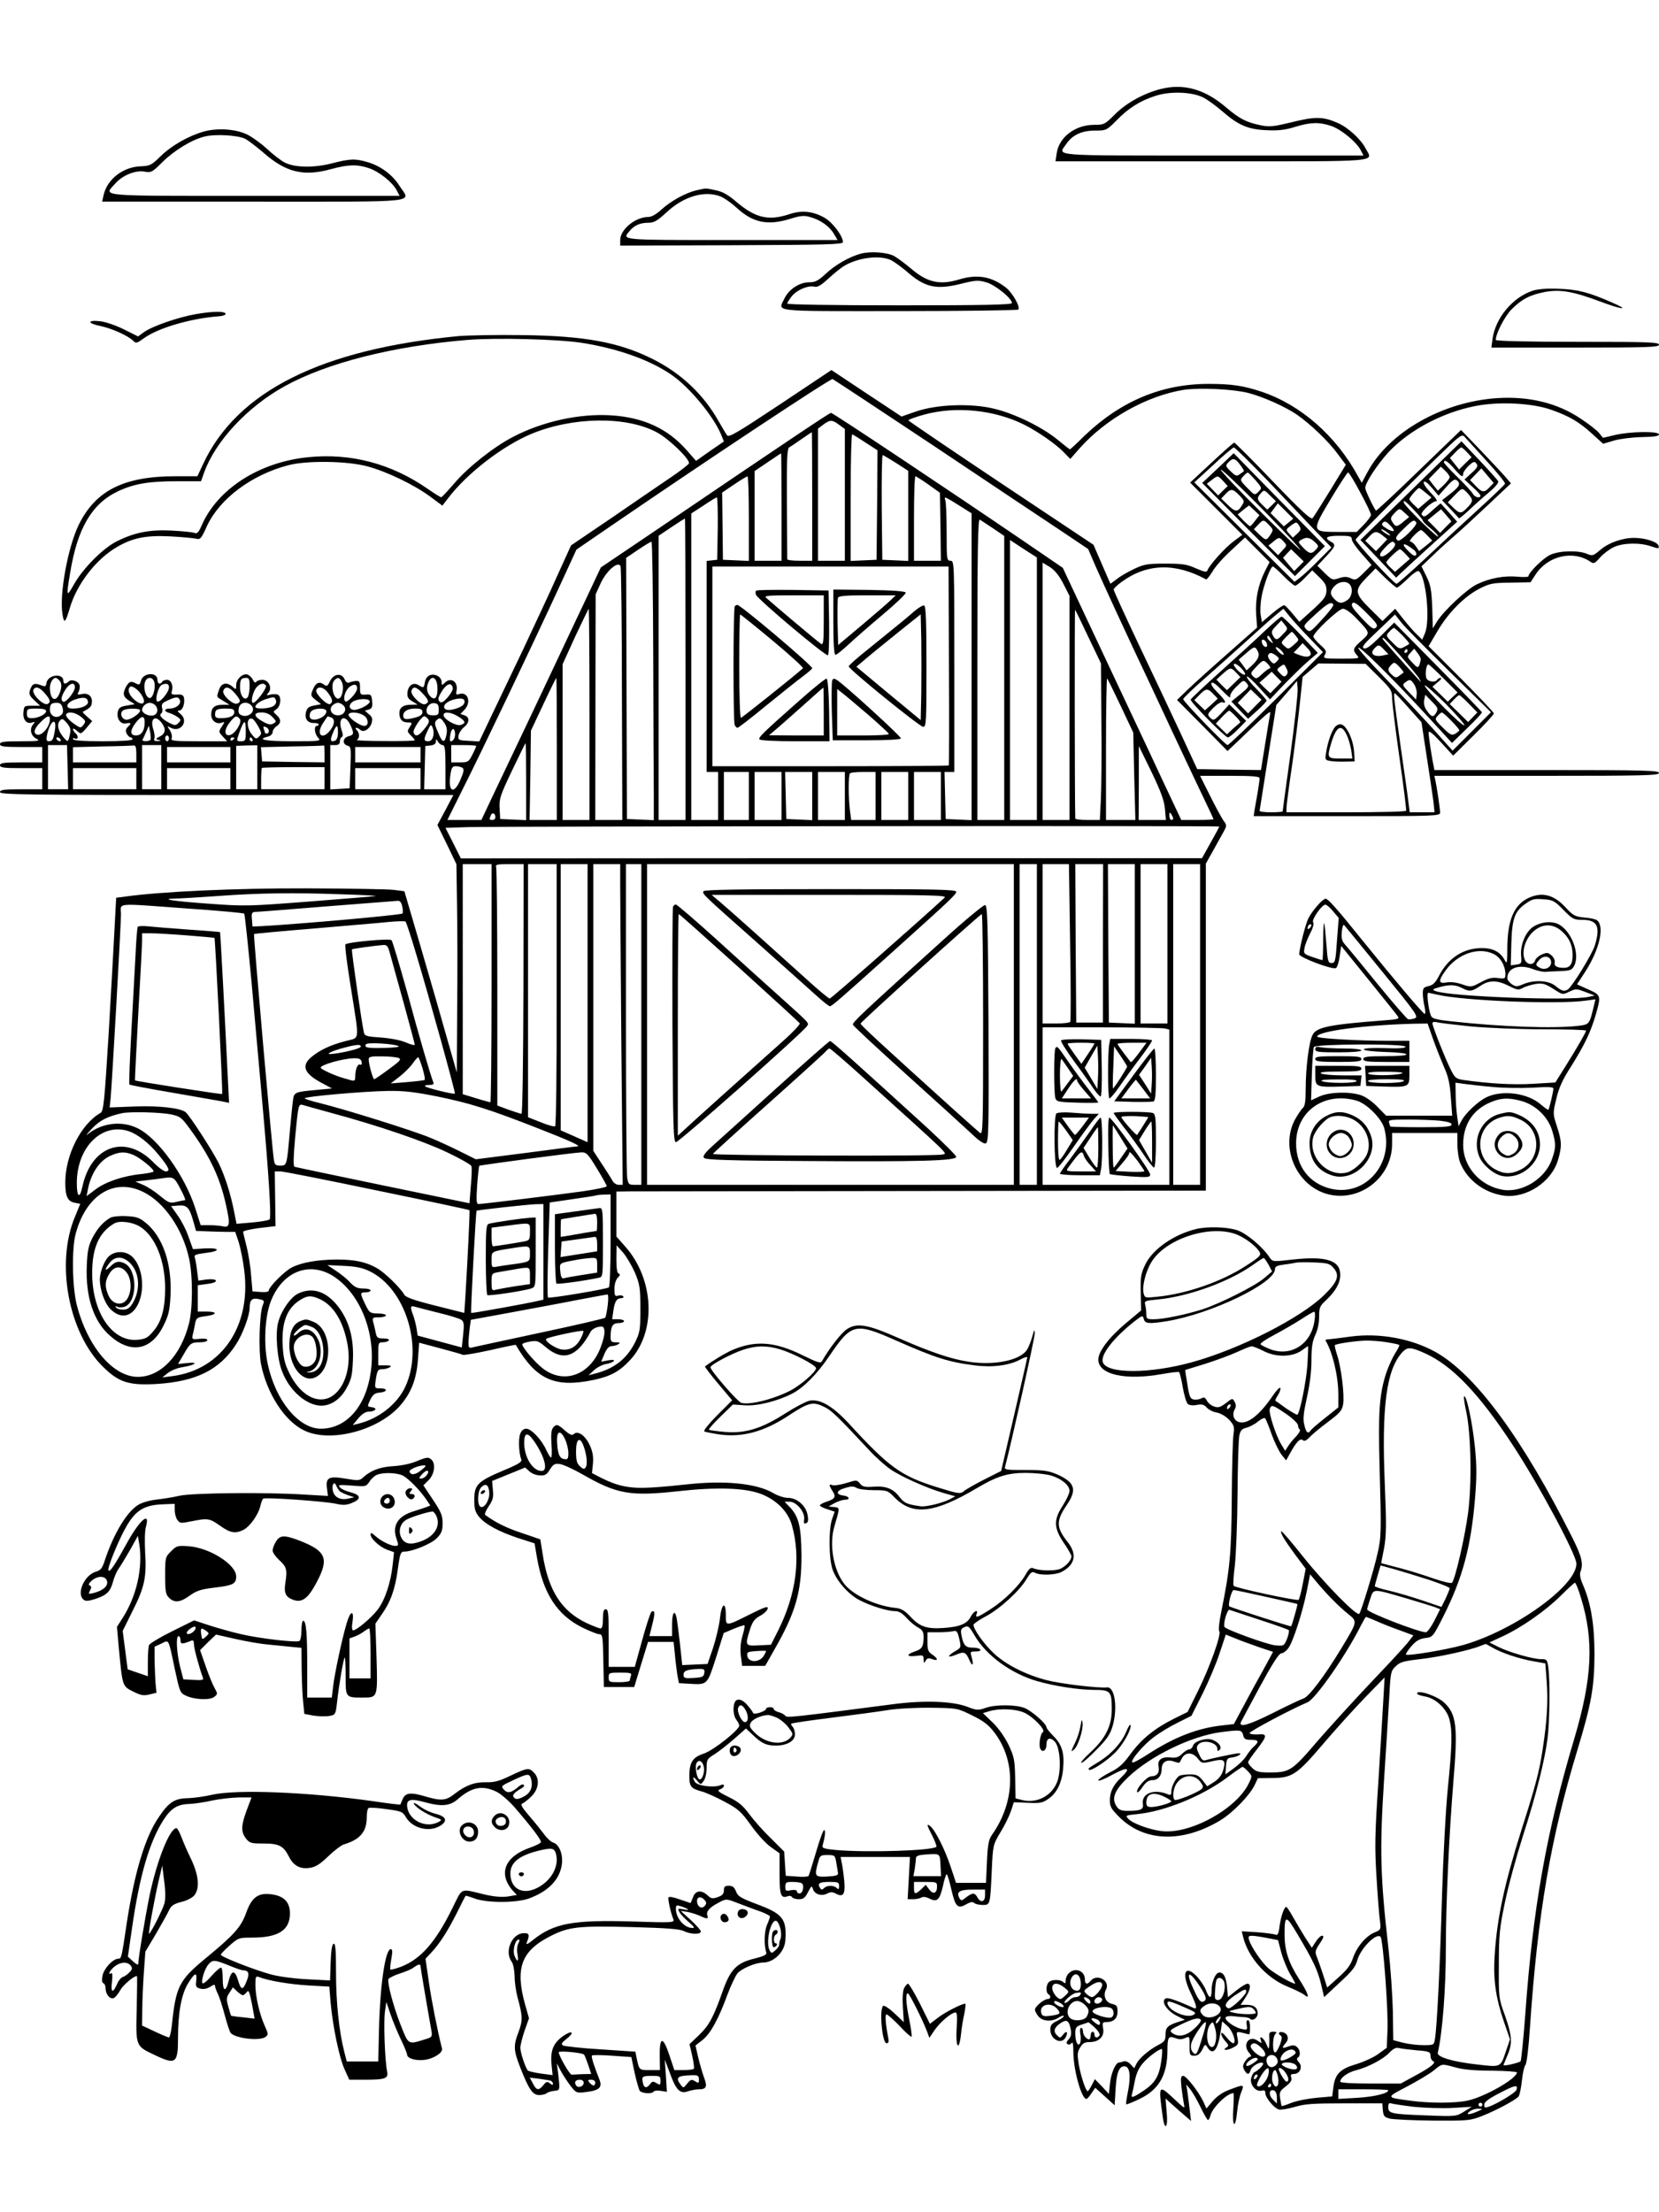 <?xml version="1.0" standalone="no"?>
<!DOCTYPE svg PUBLIC "-//W3C//DTD SVG 20010904//EN"
 "http://www.w3.org/TR/2001/REC-SVG-20010904/DTD/svg10.dtd">
<svg version="1.0" xmlns="http://www.w3.org/2000/svg"
 width="864pt" height="1152pt" viewBox="0 0 864 1152"
 preserveAspectRatio="xMidYMid meet">

<g transform="translate(0,1152) scale(0.1,-0.1)"
fill="#000000" stroke="none">
<path d="M6043 11056 c-86 -22 -177 -72 -236 -131 -53 -53 -57 -55 -108 -55
-100 0 -185 -65 -196 -150 l-6 -40 817 0 c908 0 835 -6 797 69 -25 47 -91 108
-145 131 -75 33 -115 34 -237 4 -99 -24 -118 -26 -165 -16 -74 15 -111 35
-180 94 -110 94 -221 125 -341 94z m224 -44 c23 -12 67 -44 98 -71 84 -73 134
-95 231 -99 61 -3 97 1 148 17 81 25 127 26 189 5 52 -18 130 -82 153 -125
l15 -29 -786 0 c-860 0 -806 -4 -762 60 32 47 80 70 150 70 58 0 60 1 113 54
61 63 121 101 202 127 76 25 190 21 249 -9z"/>
<path d="M1061 10835 c-80 -23 -168 -73 -225 -129 -47 -46 -55 -50 -103 -52
-92 -3 -174 -67 -193 -148 l-8 -36 789 0 c893 0 817 -8 759 83 -36 57 -97 102
-163 122 -67 20 -93 19 -190 -6 -95 -24 -192 -22 -245 5 -19 10 -61 42 -94 73
-33 30 -81 64 -106 75 -60 27 -152 32 -221 13z m216 -38 c17 -9 60 -42 95 -72
117 -103 209 -125 351 -86 92 25 138 26 199 5 53 -18 122 -73 144 -115 l15
-29 -756 0 c-835 0 -785 -4 -725 64 39 44 106 71 154 62 33 -6 39 -3 93 51 61
60 152 116 219 132 56 14 173 7 211 -12z"/>
<path d="M3627 10529 c-56 -13 -134 -56 -182 -100 -27 -25 -52 -39 -69 -39
-67 0 -146 -65 -146 -120 l0 -29 580 2 c492 2 580 4 580 16 0 31 -52 101 -94
126 -60 35 -121 42 -187 19 -107 -35 -175 -19 -273 64 -43 37 -72 54 -108 61
-55 12 -49 12 -101 0z m128 -33 c18 -8 54 -33 78 -55 87 -81 163 -97 281 -61
54 17 73 19 104 10 53 -14 102 -48 125 -88 l19 -32 -551 0 c-585 0 -572 -1
-533 46 24 30 55 44 98 44 30 0 46 9 95 54 91 85 201 116 284 82z"/>
<path d="M4487 10200 c-60 -15 -136 -58 -187 -106 -39 -36 -54 -44 -86 -44
-50 0 -105 -36 -128 -83 -34 -73 -84 -67 598 -67 338 0 617 4 620 8 10 16 -33
90 -66 115 -75 58 -149 70 -242 42 -101 -31 -167 -16 -251 56 -33 28 -73 57
-89 66 -36 19 -119 25 -169 13z m156 -36 c18 -10 52 -35 77 -56 95 -84 153
-98 280 -67 80 20 94 21 136 9 47 -13 134 -84 134 -108 0 -9 -145 -12 -585
-12 -351 0 -585 4 -585 9 0 5 11 23 25 40 28 33 85 56 117 48 15 -4 34 7 72
42 28 26 63 54 77 63 74 47 194 62 252 32z"/>
<path d="M7982 10006 c-104 -34 -194 -142 -209 -251 l-6 -45 437 0 c381 0 436
2 436 15 0 13 -54 15 -425 15 -266 0 -425 4 -425 10 0 33 46 122 82 159 54 54
97 76 176 91 80 14 146 2 288 -51 112 -42 155 -46 63 -6 -124 55 -183 70 -279
73 -62 3 -110 -1 -138 -10z"/>
<path d="M1024 9885 c-94 -16 -230 -63 -275 -95 l-30 -22 -72 36 c-42 21 -94
39 -124 43 -71 8 -69 -11 1 -25 58 -12 143 -50 170 -77 14 -14 19 -13 56 14
75 54 244 103 390 114 19 1 35 7 35 12 0 15 -61 15 -151 0z"/>
<path d="M2390 9770 c-715 -68 -1155 -287 -1332 -666 l-30 -64 -113 0 c-270 0
-417 -74 -505 -253 -56 -115 -101 -359 -85 -462 8 -56 15 -51 39 30 37 125
137 254 246 317 81 47 150 61 274 55 61 -3 122 -9 136 -12 23 -6 28 -1 58 66
66 142 232 266 422 316 97 26 309 23 415 -6 100 -27 241 -95 324 -156 l65 -48
30 39 c99 130 284 272 432 334 216 90 495 94 654 9 63 -33 174 -141 168 -162
-2 -6 -47 -41 -99 -76 -52 -35 -189 -129 -304 -208 l-211 -143 -69 -152 c-37
-84 -120 -261 -182 -393 -63 -132 -140 -293 -171 -358 l-56 -118 -55 3 c-53 3
-56 4 -53 27 2 14 15 33 28 44 30 23 31 53 3 62 l-21 7 21 22 c37 39 18 96
-27 82 -16 -6 -19 -2 -14 19 8 46 -31 71 -62 39 -15 -14 -16 -14 -16 5 0 11
-9 25 -20 31 -31 16 -60 3 -67 -31 -6 -33 -6 -33 -33 -17 -27 17 -54 0 -58
-38 -2 -23 3 -33 25 -46 l28 -17 -35 -1 c-41 0 -60 -15 -60 -44 0 -32 15 -48
43 -48 25 0 25 -2 11 -24 -14 -21 -14 -24 5 -43 12 -12 21 -23 21 -26 0 -3
-71 -5 -157 -4 -87 0 -152 3 -145 6 15 6 16 35 0 51 -7 7 -8 12 -2 12 5 0 15
-5 21 -11 16 -16 51 6 59 38 5 20 2 31 -15 44 l-21 18 20 6 c17 5 21 14 18 43
-3 34 -5 37 -33 35 -28 -2 -30 0 -30 35 0 31 -3 37 -20 36 -11 -1 -27 -4 -35
-8 -10 -4 -19 1 -25 16 -15 35 -56 31 -76 -8 -13 -28 -17 -30 -33 -18 -24 17
-42 9 -57 -28 -12 -29 -11 -32 15 -53 l28 -22 -36 -7 c-28 -5 -37 -13 -42 -33
-9 -35 7 -58 40 -58 14 1 26 -3 26 -7 0 -4 -4 -8 -10 -8 -16 0 -12 -42 7 -62
16 -17 11 -18 -135 -18 -141 0 -188 9 -127 24 15 4 25 14 25 24 0 9 9 23 20
30 25 16 25 37 0 59 -19 17 -19 17 0 30 23 16 27 68 6 76 -8 3 -25 3 -38 0
-21 -6 -22 -5 -9 11 20 24 0 66 -33 66 -14 0 -28 -5 -32 -11 -4 -7 -11 -2 -18
13 -6 12 -20 24 -29 26 -26 5 -57 -26 -57 -56 0 -24 -1 -24 -18 -9 -30 27 -59
21 -71 -14 -14 -41 -16 -36 22 -59 l32 -20 -35 0 c-43 0 -60 -15 -60 -52 0
-31 28 -52 56 -41 15 6 15 4 -1 -21 -17 -26 -17 -27 5 -51 l23 -25 -147 0
c-133 0 -148 2 -142 16 4 9 -1 28 -9 41 -16 24 -16 24 5 13 51 -27 95 36 50
72 -17 14 -18 18 -6 18 17 0 30 37 24 67 -3 13 -12 18 -36 16 -28 -1 -32 2
-27 18 9 28 -4 59 -25 59 -10 0 -22 -4 -25 -10 -11 -17 -25 -11 -25 10 0 42
-75 38 -86 -5 -5 -20 -9 -23 -24 -15 -29 16 -38 12 -55 -19 -18 -35 -13 -51
21 -72 l26 -16 -41 -7 c-32 -5 -42 -11 -47 -30 -9 -36 13 -69 42 -63 28 5 30
1 9 -19 -11 -12 -12 -20 -5 -35 6 -10 15 -19 20 -19 6 0 10 -4 10 -10 0 -6
-58 -10 -155 -10 -102 0 -155 4 -155 11 0 5 4 8 9 4 17 -10 21 12 6 25 -8 7
-15 17 -15 23 0 5 9 2 21 -9 20 -18 21 -18 50 16 l29 35 -26 23 c-15 13 -25
24 -23 25 37 20 45 27 47 46 5 33 -17 54 -50 47 -26 -5 -27 -4 -18 13 5 11 7
26 4 35 -8 20 -43 31 -57 17 -15 -15 -27 -14 -27 4 0 42 -82 32 -88 -12 -3
-19 -6 -20 -32 -10 -33 12 -43 6 -55 -30 -5 -18 1 -29 24 -50 l30 -28 -42 0
c-41 0 -42 -1 -45 -35 -4 -38 18 -63 46 -52 15 5 15 3 4 -11 -20 -23 -11 -60
18 -74 22 -11 11 -13 -82 -13 -89 0 -108 -3 -108 -15 0 -12 19 -15 110 -15
l110 0 0 -40 0 -40 -110 0 c-91 0 -110 -3 -110 -15 0 -12 19 -15 110 -15 l110
0 0 -55 0 -55 -110 0 c-91 0 -110 -3 -110 -15 0 -13 138 -15 1181 -15 l1180 0
-41 -78 -42 -78 50 -102 49 -102 3 -202 c2 -112 3 -356 1 -543 l-2 -340 -50
175 c-27 96 -88 309 -136 472 l-87 297 -55 7 c-31 4 -236 7 -456 8 -373 1
-761 -17 -944 -43 l-46 -6 -8 -150 c-4 -83 -18 -332 -31 -555 -22 -360 -27
-406 -42 -415 -102 -58 -184 -219 -184 -363 0 -71 12 -98 48 -105 l30 -6 -28
-68 c-101 -242 -33 -604 146 -780 83 -82 135 -98 279 -90 207 13 329 74 414
206 35 53 71 151 71 190 0 42 13 54 48 46 29 -6 30 -8 20 -33 -17 -44 -22
-234 -9 -304 30 -154 124 -299 225 -347 133 -65 378 -3 495 124 62 69 91 143
98 251 l6 82 109 -29 c60 -16 113 -31 118 -34 5 -3 68 8 142 24 73 17 133 29
134 28 106 -182 203 -225 405 -183 89 19 135 44 190 103 138 148 127 421 -25
592 l-46 52 0 117 0 117 73 1 c39 0 730 1 1535 2 l1462 2 0 852 0 851 37 66
c20 36 45 81 55 99 18 33 18 34 -1 60 -10 15 -42 73 -70 130 l-51 102 155 0
c121 0 155 -3 155 -13 0 -7 -5 -40 -10 -73 -6 -32 -13 -74 -16 -91 l-5 -33
486 0 c455 0 485 1 485 18 0 19 -17 134 -25 170 l-5 22 585 0 c513 0 585 2
585 15 0 13 -72 15 -585 15 l-585 0 -4 23 c-10 45 -26 154 -26 172 0 13 20 -2
64 -50 l64 -70 106 105 c58 57 106 109 106 115 0 5 -77 86 -170 180 l-170 170
46 78 c56 96 141 182 220 222 53 27 69 30 162 31 l103 2 26 40 c64 98 196 129
287 66 16 -11 22 -8 49 23 18 20 50 44 72 54 49 23 137 24 194 4 39 -13 42
-13 39 2 -4 20 -65 41 -124 42 -61 1 -135 -24 -179 -62 -38 -32 -42 -33 -70
-21 -45 19 -143 17 -191 -5 -36 -16 -114 -93 -114 -112 0 -4 -26 -5 -58 -2
-68 6 -142 -7 -209 -39 -51 -23 -177 -141 -210 -196 l-21 -34 -3 109 c-4 92
-8 116 -30 161 l-26 53 61 58 c33 32 84 78 111 101 28 24 105 95 172 158 l122
115 -31 36 c-17 20 -76 82 -130 139 l-99 103 -220 -212 c-120 -117 -221 -210
-223 -208 -12 13 -56 106 -56 118 0 27 64 124 122 187 106 113 278 205 448
239 122 25 298 17 399 -19 94 -33 145 -63 214 -126 l56 -51 57 17 c31 9 97 17
145 18 64 1 89 5 89 14 0 17 -148 16 -228 -3 l-64 -15 -19 24 c-11 14 -53 47
-94 74 -122 83 -269 119 -435 109 -287 -18 -566 -177 -678 -385 l-30 -56 -19
33 c-115 212 -298 372 -502 441 -97 32 -156 41 -280 41 -243 -1 -455 -90 -644
-271 -39 -39 -73 -70 -75 -70 -2 0 -31 23 -65 51 -80 65 -220 134 -327 160
-118 30 -301 24 -410 -14 l-75 -26 -183 121 -182 121 -267 -178 c-229 -152
-268 -175 -277 -161 -6 8 -26 42 -45 75 -78 138 -194 247 -341 321 -176 88
-354 121 -680 125 -129 2 -278 -1 -330 -5z m638 -35 c187 -29 356 -89 468
-166 94 -64 219 -215 259 -311 l15 -37 -73 -50 -72 -51 -50 57 c-98 111 -223
169 -390 180 -167 11 -361 -32 -515 -113 -100 -52 -236 -160 -304 -241 -34
-39 -64 -72 -68 -72 -4 -1 -35 19 -70 43 -190 132 -401 188 -625 165 -254 -26
-472 -166 -554 -358 -15 -34 -23 -42 -37 -36 -9 4 -62 9 -117 12 -113 6 -193
-9 -285 -55 -72 -35 -177 -141 -223 -222 -41 -73 -43 -70 -22 55 38 234 113
362 250 427 84 39 159 52 306 52 l126 0 16 45 c59 164 226 343 420 450 221
122 566 209 952 241 150 12 468 4 593 -15z m1834 -536 c282 -189 579 -387 659
-440 l146 -98 38 -88 c33 -76 161 -355 293 -633 22 -47 69 -148 105 -225 36
-77 99 -211 141 -299 42 -87 76 -160 76 -162 0 -2 -38 -4 -84 -4 l-84 0 -18
38 c-52 110 -129 274 -151 322 -14 30 -83 177 -153 325 -70 149 -165 351 -211
449 l-84 179 -205 140 c-386 263 -992 667 -1002 667 -8 0 -185 -118 -916 -614
l-283 -191 -80 -170 c-45 -94 -109 -231 -144 -305 -61 -130 -217 -460 -340
-717 l-58 -123 -89 0 -88 0 81 163 c96 190 369 763 500 1047 l91 198 197 135
c479 328 1126 757 1137 753 7 -3 243 -159 526 -347z m1638 275 c78 -20 192
-71 254 -113 69 -48 165 -139 212 -204 l43 -57 -81 -133 c-44 -72 -86 -138
-92 -145 -9 -9 -54 32 -206 190 -107 112 -198 203 -202 203 -4 0 -57 -47 -118
-104 l-112 -104 136 -136 136 -136 -47 -35 c-45 -34 -126 -124 -135 -151 -3
-10 -17 -7 -59 11 -46 21 -69 25 -159 25 -93 0 -111 -3 -162 -27 -32 -15 -73
-38 -91 -53 l-34 -25 -44 101 -44 102 -482 321 c-265 177 -482 324 -482 327
-1 4 36 17 82 30 165 45 365 25 520 -52 74 -37 171 -105 211 -148 l30 -31 50
57 c138 154 349 272 541 303 82 12 256 4 335 -16z m-2130 -166 l30 -22 0 -343
0 -343 -70 0 -70 0 0 344 0 344 28 21 c35 26 46 26 82 -1z m-140 -373 l0 -335
-65 0 c-36 0 -65 3 -65 8 0 4 -1 135 -2 291 -1 236 1 285 13 292 8 4 37 24 64
43 28 19 51 35 53 35 1 1 2 -150 2 -334z m278 280 l62 -40 -2 -285 -3 -285
-67 -3 -68 -3 0 331 c0 183 4 330 8 328 5 -1 37 -21 70 -43z m3231 -92 c57
-62 101 -116 99 -122 -1 -5 -66 -67 -143 -137 -77 -70 -201 -185 -276 -256
-75 -70 -141 -128 -146 -128 -13 0 -213 216 -213 230 0 9 461 468 525 523 23
19 33 23 41 14 6 -7 57 -62 113 -124z m-1138 -105 c90 -95 202 -212 248 -261
l85 -88 -60 -60 c-32 -33 -75 -74 -95 -90 l-37 -29 -261 259 -261 259 98 90
c53 50 102 91 108 92 5 0 84 -78 175 -172z m-2531 -138 l0 -280 -70 0 -70 0 0
234 0 233 68 46 c37 25 68 46 70 46 1 1 2 -125 2 -279z m597 229 l63 -41 0
-235 0 -234 -67 3 -68 3 -3 273 c-1 149 1 272 5 272 3 0 35 -19 70 -41z m2417
-153 c31 -57 56 -109 56 -117 0 -7 -17 -30 -37 -51 l-37 -38 -98 0 c-139 0
-139 2 -36 174 45 75 85 136 89 136 4 0 33 -47 63 -104z m-3184 -136 l0 -221
-67 3 -68 3 -2 175 -2 175 62 42 c34 23 65 42 70 42 4 1 7 -98 7 -219z m935
177 l60 -43 3 -177 2 -177 -70 0 -70 0 0 220 c0 121 3 220 8 220 4 -1 34 -20
67 -43z m-1097 -229 l-3 -163 -27 -3 -28 -3 0 -550 0 -549 30 0 30 0 0 -125 0
-125 -70 0 -70 0 0 798 0 798 63 41 c34 23 65 42 70 43 4 0 6 -73 5 -162z
m1260 118 l62 -39 0 -799 0 -799 -67 3 -68 3 -3 123 -3 122 26 0 25 0 0 550
c0 543 0 550 -20 550 -19 0 -20 7 -20 149 0 82 -3 157 -7 167 -8 21 -3 19 75
-30z m-1428 -851 l0 -785 -70 0 -70 0 0 740 0 740 67 45 c37 25 69 45 70 45 2
0 3 -353 3 -785z m1603 733 l57 -39 0 -739 0 -740 -70 0 -70 0 0 786 c0 625 3
784 13 778 6 -4 38 -25 70 -46z m1867 -56 c0 -10 23 -44 52 -76 l51 -58 -41
-41 c-38 -38 -43 -40 -68 -28 -20 9 -35 9 -61 0 -33 -11 -37 -9 -74 27 l-38
38 44 47 c51 54 54 64 25 79 -36 20 -21 30 45 30 56 0 65 -3 65 -18z m-453
-168 c-35 -71 -50 -146 -45 -224 l5 -68 -146 -129 c-80 -70 -174 -155 -209
-188 l-62 -60 132 -133 131 -133 61 58 c152 146 165 156 161 137 -2 -10 -14
-81 -26 -157 l-22 -137 -166 2 -166 3 -88 190 c-49 105 -147 313 -218 462 -71
150 -129 277 -129 283 0 5 19 24 43 41 131 95 278 99 438 12 4 -2 18 16 33 40
14 25 58 75 98 111 l72 67 64 -64 64 -64 -25 -49z m-1187 -611 l0 -683 -70 0
-70 0 0 729 0 729 70 -46 70 -45 0 -684z m-1998 170 c1 -329 2 -656 3 -726 l0
-128 -70 3 -70 3 -2 680 -2 680 62 42 c34 23 65 42 70 42 4 1 8 -268 9 -596z
m-163 -200 l2 -653 -71 0 -70 0 1 588 1 587 26 57 c31 67 92 119 104 89 3 -9
7 -310 7 -668z m2299 577 l32 -63 0 -584 0 -583 -70 0 -70 0 0 670 0 670 38
-23 c25 -16 47 -43 70 -87z m-596 -426 c2 -284 1 -518 -1 -520 -2 -2 -280 -4
-618 -4 l-613 0 0 520 0 520 615 0 615 0 2 -516z m1743 466 c27 -27 54 -50 60
-50 6 0 29 18 50 40 l39 40 38 -37 c30 -29 37 -43 36 -70 -1 -29 -12 -44 -71
-98 l-70 -63 -35 42 c-19 22 -38 43 -43 44 -5 2 -34 -17 -63 -42 l-54 -46 -6
35 c-4 19 -2 63 4 97 12 64 47 158 59 158 4 0 29 -22 56 -50z m590 -60 c5 0
30 21 56 46 26 26 52 44 57 40 38 -23 62 -256 33 -324 l-14 -33 -28 27 c-16
15 -48 52 -71 81 l-42 53 -33 -32 -33 -32 -65 64 c-81 80 -82 97 -18 162 l47
48 51 -50 c28 -27 55 -50 60 -50z m-247 18 c20 -20 14 -65 -10 -82 -30 -21
-44 -20 -68 4 -25 25 -25 41 0 68 23 24 59 29 78 10z m138 -226 c-12 -12 -23
-5 -74 49 -46 49 -58 67 -49 77 8 10 24 0 74 -50 54 -54 61 -64 49 -76z m-222
120 c3 -5 -23 -40 -59 -78 -61 -67 -64 -68 -82 -51 -17 18 -16 20 47 77 63 58
83 69 94 52z m-3874 -572 l0 -550 -70 0 -70 0 0 406 0 405 66 145 c37 79 69
144 70 144 2 0 4 -247 4 -550z m2598 403 l66 -138 2 -305 c2 -168 0 -351 -3
-407 l-5 -103 -64 0 c-35 0 -64 3 -64 8 -3 87 -4 1089 -1 1087 2 -2 33 -66 69
-142z m1149 -3 l73 -76 -243 -242 c-134 -133 -248 -242 -254 -242 -11 0 -225
221 -231 239 -1 4 48 52 110 106 62 55 160 142 218 195 58 53 125 113 149 133
l45 37 30 -37 c17 -21 63 -72 103 -113z m244 103 c77 -81 76 -77 30 -119 -46
-40 -48 -49 -24 -76 15 -17 12 -18 -81 -18 -94 0 -96 1 -86 20 10 18 6 25 -24
52 -20 18 -36 37 -36 43 0 21 132 145 154 145 13 0 40 -19 67 -47z m488 -280
l216 -212 -100 -100 -100 -100 -105 117 c-58 64 -170 183 -249 264 -79 82
-141 151 -137 155 8 9 175 -156 353 -349 l135 -147 79 77 c44 42 78 79 77 83
-2 4 -105 111 -230 237 l-227 230 -70 -70 c-52 -52 -75 -69 -88 -64 -13 6 1
24 73 91 l89 85 34 -43 c18 -23 131 -137 250 -254z m-244 187 c21 -22 37 -41
34 -43 -2 -3 -15 -10 -28 -17 -21 -11 -27 -9 -59 24 -35 35 -35 36 -17 56 10
11 21 20 25 20 3 0 23 -18 45 -40z m-10 -107 c47 -54 91 -106 97 -118 6 -11 9
-18 6 -15 -108 118 -198 220 -198 224 0 13 11 2 95 -91z m-86 33 l22 -23 -32
-7 c-44 -8 -66 10 -43 35 22 24 26 24 53 -5z m121 -6 c0 -5 -5 -10 -11 -10 -5
0 -7 5 -4 10 3 6 8 10 11 10 2 0 4 -4 4 -10z m69 -44 c0 -6 -4 -19 -7 -29 -7
-16 -11 -15 -36 12 -29 30 -29 31 -10 52 l19 21 17 -22 c10 -12 18 -27 17 -34z
m-218 -91 c65 -65 69 -71 69 -114 1 -25 18 -165 39 -311 21 -146 36 -268 34
-272 -2 -5 -143 -8 -314 -8 l-309 0 0 23 c0 12 13 115 30 228 16 113 34 262
41 330 l13 124 41 35 41 35 123 -1 123 -1 69 -68z m109 50 c13 -14 22 -26 19
-28 -2 -1 -12 -9 -22 -16 -15 -12 -20 -11 -37 4 -23 21 -25 31 -7 50 17 19 20
19 47 -10z m228 -58 l73 -73 -26 -24 -25 -24 -40 39 -40 39 27 23 c16 12 23
22 16 23 -6 0 -15 -4 -18 -10 -9 -14 -41 -12 -54 4 -11 13 -5 76 8 76 4 0 39
-33 79 -73z m-7210 -9 c15 -15 15 -40 0 -73 -20 -45 -48 -26 -48 34 0 25 15
51 30 51 3 0 11 -5 18 -12z m496 -11 c7 -31 -7 -82 -24 -82 -19 0 -34 46 -26
79 8 33 41 35 50 3z m496 -19 c0 -24 -4 -49 -9 -57 -16 -25 -41 6 -41 49 0 41
5 50 32 50 15 0 18 -8 18 -42z m480 21 c12 -22 5 -75 -12 -85 -28 -17 -51 69
-26 94 17 17 26 15 38 -9z m498 -24 c3 -51 -10 -74 -32 -56 -22 19 -28 45 -16
75 16 42 44 31 48 -19z m622 -325 l0 -370 -71 0 -71 0 4 233 3 232 65 138 c35
75 66 137 67 137 2 0 3 -166 3 -370z m2937 223 l65 -138 5 -227 6 -228 -77 0
-76 0 0 372 c0 204 3 369 6 365 3 -3 35 -68 71 -144z m1528 113 c9 -14 15 -37
13 -52 l-3 -27 -37 38 c-34 35 -36 40 -20 51 24 19 29 17 47 -10z m-644 -361
c-23 -163 -41 -298 -41 -300 0 -3 -27 -5 -60 -5 -33 0 -60 3 -60 8 1 4 20 129
44 279 l43 272 54 62 54 63 3 -41 c2 -23 -15 -175 -37 -338z m-6331 346 c0
-24 -48 -83 -61 -75 -14 8 -11 26 11 62 22 35 50 43 50 13z m490 0 c0 -27 -50
-85 -62 -73 -12 12 8 78 25 86 25 10 37 5 37 -13z m505 9 c7 -12 -51 -90 -67
-90 -15 0 -1 60 19 82 18 20 38 23 48 8z m475 -15 c0 -22 -52 -77 -62 -67 -14
14 1 60 25 77 22 15 37 12 37 -10z m498 2 c2 -8 -10 -30 -27 -49 -22 -25 -33
-30 -41 -22 -9 9 -9 18 0 35 29 56 61 73 68 36z m5268 -194 c-9 -9 -206 189
-206 207 0 7 48 -35 107 -93 58 -59 103 -110 99 -114z m-6886 154 c24 -42 1
-55 -39 -22 -29 25 -39 53 -24 68 10 10 46 -16 63 -46z m-506 12 c28 -33 31
-44 16 -54 -22 -14 -89 53 -75 75 11 18 33 10 59 -21z m990 0 c30 -35 32 -45
11 -53 -22 -8 -80 46 -72 67 10 26 32 20 61 -14z m485 2 c24 -33 26 -47 10
-57 -15 -9 -79 55 -72 72 9 23 40 16 62 -15z m492 -2 c33 -35 36 -47 13 -56
-21 -8 -79 50 -71 71 9 24 26 20 58 -15z m5135 -75 l67 -75 27 -177 c15 -97
31 -203 35 -234 l6 -58 -64 0 -65 0 -7 53 c-3 28 -22 161 -41 293 -34 242 -38
274 -30 274 2 0 35 -34 72 -76z m145 -23 c-15 -28 -26 -27 -49 7 -14 18 -18
37 -15 56 l6 28 34 -35 c30 -30 34 -37 24 -56z m169 44 l44 -45 -24 -25 -24
-25 -48 47 -48 47 22 23 c12 13 24 23 28 23 3 0 26 -20 50 -45z m-7192 12 c4
-20 -33 -37 -79 -37 -43 0 -35 31 11 47 44 15 64 12 68 -10z m479 7 c8 -21
-21 -44 -54 -44 -30 0 -30 -16 0 -23 12 -4 31 -13 42 -21 18 -13 19 -16 4 -31
-14 -14 -18 -14 -46 0 -39 20 -58 41 -43 50 5 3 8 16 4 29 -4 16 1 25 18 33
53 26 67 27 75 7z m500 0 c4 -11 -1 -22 -12 -30 -21 -15 -95 -19 -95 -5 0 13
25 31 57 41 40 12 43 12 50 -6z m980 -18 c-9 -22 -84 -43 -99 -28 -17 17 10
42 53 51 38 9 55 0 46 -23z m-492 14 c7 -11 -30 -36 -67 -45 -35 -9 -50 19
-22 40 22 16 80 20 89 5z m-1599 -37 c5 -19 2 -30 -11 -39 -24 -18 -55 -1 -55
30 0 29 7 36 36 36 17 0 25 -7 30 -27z m482 15 c18 -18 14 -46 -8 -53 -23 -7
-60 10 -60 28 0 18 21 37 40 37 9 0 21 -5 28 -12z m503 -4 c25 -31 -24 -68
-60 -45 -9 6 -11 18 -7 35 7 30 45 36 67 10z m480 0 c17 -21 0 -49 -31 -49
-31 0 -48 28 -31 49 8 9 21 16 31 16 10 0 23 -7 31 -16z m494 -19 c0 -27 -3
-30 -30 -30 -21 0 -31 5 -33 18 -5 25 17 49 42 45 16 -2 21 -10 21 -33z
m-2045 -8 c0 -17 -42 -37 -75 -37 -20 0 -25 5 -25 25 0 23 3 25 50 25 35 0 50
-4 50 -13z m490 4 c0 -17 -53 -52 -74 -49 -24 4 -34 37 -14 49 18 12 88 11 88
0z m490 -10 c0 -20 -25 -31 -72 -31 -21 0 -28 5 -28 18 0 27 9 32 57 32 35 0
43 -3 43 -19z m480 5 c0 -32 -75 -60 -86 -32 -3 9 -1 23 6 31 16 19 80 20 80
1z m500 -5 c0 -13 -11 -21 -42 -29 -44 -11 -58 -9 -58 12 0 22 24 36 62 36 31
0 38 -4 38 -19z m-1778 -24 c25 -20 26 -24 13 -41 -13 -17 -16 -18 -38 -3 -37
24 -58 48 -52 58 11 16 49 9 77 -14z m997 -1 c22 -23 22 -25 4 -34 -13 -8 -27
-5 -55 11 -48 26 -50 47 -5 47 22 0 41 -8 56 -24z m479 6 c22 -17 23 -52 0
-52 -27 0 -91 48 -82 61 9 15 58 9 82 -9z m488 -3 c39 -24 42 -35 14 -44 -24
-8 -90 30 -90 51 0 20 37 17 76 -7z m5172 -22 c23 -23 42 -46 42 -50 0 -3 -10
-11 -21 -18 -19 -10 -27 -6 -65 32 -41 40 -43 44 -27 61 9 10 19 18 22 18 4 0
26 -19 49 -43z m-7298 8 c0 -42 -47 -94 -71 -79 -17 10 -9 32 22 63 34 34 49
39 49 16z m493 -24 c-1 -38 -18 -61 -45 -61 -31 0 -32 26 -2 65 32 42 50 41
47 -4z m496 25 c14 -16 -25 -79 -52 -84 -29 -6 -31 26 -3 63 30 38 38 42 55
21z m475 8 c22 -8 20 -36 -5 -68 -42 -53 -75 -20 -37 38 13 20 24 36 25 36 1
0 8 -3 17 -6z m505 -8 c8 -10 6 -20 -11 -42 -36 -47 -54 -55 -64 -29 -6 14 41
85 56 85 4 0 13 -6 19 -14z m-1865 -80 c-9 -42 -10 -43 -34 -15 -27 33 -35 66
-19 85 12 14 16 13 37 -11 18 -22 22 -34 16 -59z m479 58 c23 -31 19 -55 -12
-70 -21 -11 -22 -13 -5 -17 15 -4 14 -5 -5 -6 -16 -1 -22 3 -17 14 3 8 0 28
-5 45 -20 57 10 81 44 34z m502 -17 c18 -33 19 -38 4 -53 -15 -14 -18 -13 -38
12 -29 37 -27 91 3 81 6 -2 20 -20 31 -40z m479 9 c21 -45 20 -53 -9 -60 -30
-8 -34 -41 -5 -49 18 -5 19 -12 15 -114 l-4 -108 -50 -3 -51 -3 0 115 0 116
25 0 c18 0 25 5 25 19 0 11 5 21 10 23 7 2 7 14 -1 36 -22 63 17 87 45 28z
m491 8 c12 -18 15 -36 10 -60 -8 -43 -20 -43 -38 -1 -24 53 -26 64 -14 76 16
16 23 14 42 -15z m-2029 -36 c-8 -50 -13 -58 -32 -58 -12 0 -14 7 -9 33 16 74
52 97 41 25z m994 -8 c0 -46 -2 -50 -25 -50 -24 0 -24 0 -10 41 27 75 35 77
35 9z m976 -24 c-4 -17 -13 -26 -26 -26 -24 0 -25 9 -3 55 16 34 18 35 26 16
5 -11 7 -31 3 -45z m-1472 -18 c-7 -10 -47 -10 -42 0 3 4 11 22 19 40 l14 33
7 -33 c3 -18 4 -36 2 -40z m616 46 c0 -8 -4 -14 -10 -14 -5 0 -10 2 -10 4 0 2
-3 12 -6 20 -5 12 -2 15 10 10 9 -3 16 -12 16 -20z m360 -9 c0 -23 -6 -38 -15
-42 -25 -9 -27 2 -11 41 19 45 26 46 26 1z m610 -10 c0 -22 -16 -42 -26 -33
-2 3 -1 19 2 36 7 36 24 33 24 -3z m-1490 -20 c0 -8 -4 -15 -10 -15 -5 0 -10
7 -10 15 0 8 5 15 10 15 6 0 10 -7 10 -15z m-565 -5 c3 -5 2 -10 -4 -10 -5 0
-13 5 -16 10 -3 6 -2 10 4 10 5 0 13 -4 16 -10z m905 6 c0 -3 -4 -8 -10 -11
-5 -3 -10 -1 -10 4 0 6 5 11 10 11 6 0 10 -2 10 -4z m95 -6 c3 -5 1 -10 -4
-10 -6 0 -11 5 -11 10 0 6 2 10 4 10 3 0 8 -4 11 -10z m990 -30 c12 0 15 -21
15 -115 l0 -115 -55 0 -56 0 3 113 3 112 28 3 c17 2 27 9 27 20 1 16 1 15 11
0 5 -10 17 -18 24 -18z m435 -190 l0 -201 -67 3 -68 3 -3 55 c-3 50 3 68 65
198 37 78 69 142 70 142 2 0 3 -90 3 -200z m-2388 75 l3 -115 -52 0 -53 0 0
115 0 115 49 0 50 0 3 -115z m358 70 l0 -45 -165 0 -165 0 0 40 0 39 153 4
c83 1 158 4 165 5 8 1 12 -12 12 -43z m130 -70 l0 -115 -50 0 -50 0 0 115 0
115 50 0 50 0 0 -115z m500 0 l0 -115 -55 0 -55 0 0 113 0 113 55 2 55 1 0
-114z m350 70 l0 -45 -162 2 -163 3 -3 37 -3 37 163 4 c90 1 164 4 166 5 1 1
2 -18 2 -43z m790 40 c0 -3 -9 -24 -20 -45 -19 -38 -23 -40 -65 -40 l-45 0 0
45 0 45 65 0 c36 0 65 -2 65 -5z m-1280 -45 l0 -40 -165 0 -165 0 0 40 0 40
165 0 165 0 0 -40z m990 0 l0 -40 -170 0 -170 0 0 40 0 40 170 0 170 0 0 -40z
m3877 -282 l5 -58 -71 0 -71 0 1 193 0 192 66 -135 c49 -102 66 -149 70 -192z
m-4377 160 l0 -58 -165 0 -165 0 0 53 c0 30 2 56 4 58 2 2 77 4 165 4 l161 0
0 -57z m718 54 c10 -7 8 -20 -9 -60 -33 -80 -66 -68 -54 18 6 42 10 50 28 50
12 0 28 -4 35 -8z m-1698 -57 l0 -55 -165 0 -165 0 0 55 0 55 165 0 165 0 0
-55z m490 0 l0 -55 -165 0 -165 0 0 55 0 55 165 0 165 0 0 -55z m990 0 l0 -55
-170 0 -170 0 0 55 0 55 170 0 170 0 0 -55z m1710 -90 l0 -125 -65 0 -65 0 0
125 0 125 65 0 65 0 0 -125z m170 0 l0 -125 -70 0 -70 0 0 125 0 125 70 0 70
0 0 -125z m160 0 l0 -126 -67 3 -68 3 -3 123 -3 122 71 0 70 0 0 -125z m170 0
l0 -125 -70 0 -70 0 0 125 0 125 70 0 70 0 0 -125z m160 0 l0 -125 -64 0 -63
0 -7 53 c-8 69 -8 182 1 190 3 4 35 7 70 7 l63 0 0 -125z m170 0 l0 -125 -70
0 -70 0 0 125 0 125 70 0 70 0 0 -125z m170 0 l0 -125 -70 0 -70 0 0 125 0
125 70 0 70 0 0 -125z m-2320 -111 c0 -8 -7 -14 -15 -14 -17 0 -18 2 -9 24 7
18 24 12 24 -10z m3530 -6 c0 -5 -4 -8 -10 -8 -5 0 -10 10 -10 23 0 18 2 19
10 7 5 -8 10 -18 10 -22z m240 -42 c0 -2 -20 -40 -45 -84 l-45 -81 -1930 0
-1930 -1 -40 80 -40 79 123 4 c183 4 3907 8 3907 3z m-3790 -816 c0 -341 -3
-620 -6 -620 -3 0 -37 9 -75 21 l-69 21 0 599 0 599 75 0 75 0 0 -620z m166
-30 c-1 -376 -5 -650 -10 -650 -5 0 -35 10 -67 21 l-59 22 0 613 c0 337 -3
619 -6 628 -5 14 5 16 68 16 l75 0 -1 -650z m173 -29 c1 -407 -3 -682 -8 -686
-6 -3 -39 6 -75 21 l-66 26 0 659 0 659 75 0 74 0 0 -679z m161 -45 l0 -724
-70 31 -70 31 0 693 0 693 70 0 70 0 0 -724z m170 607 c0 -65 3 -441 6 -835
l7 -718 -21 0 c-12 0 -27 10 -33 23 -7 12 -32 52 -56 88 l-43 66 0 747 0 746
70 0 70 0 0 -117z m110 -718 l0 -835 -34 0 c-31 0 -34 3 -40 38 -3 20 -6 396
-6 835 l0 797 40 0 40 0 0 -835z m1940 0 l0 -835 -955 0 -955 0 0 835 0 835
955 0 955 0 0 -835z m120 0 l0 -835 -45 0 -45 0 0 835 0 835 45 0 45 0 0 -835z
m173 429 c4 -224 4 -411 1 -415 -3 -5 -36 -9 -75 -9 l-69 0 0 415 0 415 68 0
69 0 6 -406z m171 -7 l0 -412 -70 0 -69 0 -3 413 -2 412 72 0 73 0 -1 -413z
m166 -2 l0 -416 -67 3 -68 3 -3 413 -2 412 70 0 70 0 0 -415z m170 0 l0 -415
-70 0 -70 0 0 415 0 415 70 0 70 0 0 -415z m170 -420 l0 -835 -70 0 -70 0 0
835 0 835 70 0 70 0 0 -835z m-4472 678 c100 -3 181 -7 179 -9 -1 -1 -153 -14
-337 -28 -322 -25 -343 -26 -533 -12 -184 13 -262 25 -171 27 21 0 120 6 219
13 215 16 399 18 643 9z m317 -64 c4 -17 4 -33 1 -36 -8 -8 -535 -55 -736 -66
l-45 -2 -3 38 c-3 30 0 37 15 38 10 0 178 13 373 29 195 15 363 28 372 29 11
1 19 -10 23 -30z m-1120 -10 c159 -11 293 -23 297 -27 3 -4 20 -164 38 -357
17 -192 42 -469 55 -615 34 -376 49 -610 39 -620 -5 -5 -46 -12 -91 -16 l-81
-7 -12 59 c-18 96 -50 194 -82 259 -33 65 -150 246 -171 263 -26 22 -139 35
-266 30 l-130 -5 5 46 c7 74 54 901 54 959 0 63 -41 59 345 31z m1193 -239
c70 -233 205 -720 201 -725 -6 -5 -146 29 -155 38 -4 4 5 7 20 7 20 0 27 4 23
13 -16 41 -75 243 -137 472 -40 143 -76 264 -81 269 -9 10 -230 -10 -240 -22
-4 -4 8 -101 27 -217 47 -301 51 -265 -29 -287 -79 -21 -131 -46 -176 -83 -54
-46 -37 -87 61 -138 l47 -25 -72 -7 c-122 -11 -125 -12 -131 -53 -3 -20 -10
-91 -16 -157 -16 -185 -16 -185 -50 -185 -25 0 -30 4 -34 33 -9 55 -107 1169
-103 1173 2 2 143 15 313 29 170 15 345 29 389 34 44 4 83 5 87 2 4 -4 29 -80
56 -171z m-138 8 c7 -24 38 -139 71 -256 32 -117 59 -217 59 -222 0 -5 -20 0
-45 11 -27 12 -79 22 -130 26 -76 5 -86 8 -90 27 -11 48 -66 428 -62 432 3 4
124 20 164 23 18 1 24 -7 33 -41z m4038 -394 l22 -6 0 -404 0 -404 -330 0
-330 0 0 410 0 410 308 0 c169 0 317 -3 330 -6z m-3992 -92 c7 -4 -26 -8 -73
-9 -90 -2 -108 1 -97 19 7 11 147 3 170 -10z m-198 -4 c-4 -10 -111 -35 -158
-37 -26 -1 13 18 72 33 67 18 91 19 86 4z m197 -57 c17 -7 10 -15 -50 -59 -39
-29 -73 -52 -76 -52 -7 0 -29 79 -29 104 0 13 13 16 68 15 37 0 76 -4 87 -8z
m126 -56 c9 -31 14 -57 10 -59 -3 -2 -44 -7 -91 -11 l-85 -7 45 35 c25 19 57
51 70 70 14 20 27 34 29 31 3 -3 13 -29 22 -59z m-318 36 c3 -13 0 -18 -8 -15
-13 5 -25 -25 -25 -64 0 -19 -4 -22 -20 -18 -11 3 -30 9 -42 12 -43 12 -118
46 -118 54 0 15 113 47 171 49 28 1 38 -3 42 -18z m395 -181 c174 -36 272 -67
527 -167 174 -68 226 -93 200 -93 -6 0 -126 -15 -268 -34 l-259 -33 -76 38
c-42 21 -114 55 -161 74 -85 36 -446 149 -577 181 -38 9 -73 20 -77 24 -10 9
302 37 436 39 84 1 139 -6 255 -29z m-551 -86 c241 -65 478 -146 600 -204 68
-32 125 -65 128 -72 3 -7 2 -54 -3 -104 l-7 -90 -450 93 c-247 51 -455 95
-461 97 -7 3 -6 49 3 152 17 176 17 177 43 169 10 -3 77 -22 147 -41z m-837
-7 c53 -12 55 -14 118 -102 89 -126 138 -232 167 -361 26 -114 23 -130 -20
-119 -11 2 -40 5 -65 5 l-45 0 -28 88 c-55 171 -193 363 -299 416 -84 42 -189
29 -263 -32 -11 -9 0 5 24 31 41 43 80 63 156 80 40 9 201 5 255 -6z m-219
-88 c47 -16 107 -63 156 -124 53 -65 62 -85 36 -85 -10 0 -39 21 -63 46 -145
150 -325 89 -371 -126 -14 -65 -29 -55 -29 19 0 187 131 317 271 270z m23
-123 c34 -14 106 -72 106 -86 0 -4 -29 -10 -65 -14 -93 -9 -187 -41 -239 -81
l-45 -34 6 32 c16 85 60 152 117 178 49 22 76 23 120 5z m2414 -70 c29 -47 52
-89 52 -93 0 -5 -57 -17 -127 -27 -144 -20 -521 -66 -541 -66 -11 0 -12 19 -7
98 4 53 9 99 11 101 4 4 485 68 530 70 28 1 35 -6 82 -83z m-1142 -116 c262
-54 478 -100 479 -102 3 -3 -11 -283 -21 -444 l-6 -91 -151 38 c-108 27 -153
43 -161 56 -19 35 -101 115 -141 138 -59 34 -116 46 -214 46 -99 -1 -179 -15
-231 -41 -38 -19 -120 -102 -120 -120 0 -7 -17 -10 -42 -8 l-43 3 -7 81 c-3
45 -14 113 -23 150 -10 38 -18 73 -19 79 0 5 37 14 84 20 l85 10 -2 143 -2
142 29 0 c16 0 243 -45 506 -100z m-1027 10 c18 -33 29 -60 24 -60 -4 0 -25
-4 -45 -9 -33 -8 -40 -5 -85 32 -26 22 -66 48 -88 57 l-40 17 60 7 c33 4 69 8
80 10 58 9 62 7 94 -54z m-193 -17 c110 -54 206 -194 239 -348 20 -93 19 -261
-1 -338 -43 -168 -148 -277 -266 -277 -129 0 -262 157 -318 374 -24 95 -27
292 -6 371 54 202 200 293 352 218z m2434 -252 c0 -132 -4 -242 -9 -245 -15
-10 -312 -59 -317 -53 -4 3 -3 116 1 250 l8 245 116 17 c64 9 121 18 126 20 6
2 25 4 43 4 l32 1 0 -239z m-2174 102 l15 -53 52 -2 c29 -1 75 -3 102 -3 l50
0 18 -53 c9 -29 23 -96 29 -148 37 -290 -118 -517 -374 -550 l-53 -7 29 23
c16 13 51 27 79 31 66 11 84 28 22 21 l-48 -5 29 49 c34 60 39 64 87 64 20 0
37 5 37 11 0 7 -15 10 -41 7 -39 -4 -40 -3 -35 22 4 14 9 40 12 57 6 30 10 33
55 39 61 8 64 24 4 24 l-45 0 0 69 0 68 50 7 c33 4 48 11 44 18 -4 6 -23 8
-49 5 l-42 -6 -7 54 c-3 29 -9 60 -12 68 -4 12 8 16 55 22 81 9 80 28 -1 24
l-63 -4 -23 64 c-12 36 -38 86 -57 112 l-34 48 37 3 c45 4 58 -9 78 -79z
m1824 -162 l0 -249 -22 -5 c-52 -13 -351 -67 -354 -64 -4 4 24 528 28 532 5 4
261 32 306 34 l42 1 0 -249z m477 -109 c25 -61 28 -78 28 -187 0 -113 -2 -123
-29 -178 -44 -86 -110 -136 -211 -161 l-30 -8 29 27 c16 15 44 29 63 32 18 3
36 10 40 16 4 6 -7 7 -30 3 l-36 -7 17 41 c12 27 23 40 37 40 11 0 27 5 35 10
12 8 9 10 -12 10 -24 0 -28 4 -28 28 0 54 10 72 41 72 16 0 29 5 29 10 0 6
-14 10 -31 10 l-31 0 7 48 c7 46 17 62 43 62 7 0 11 4 8 9 -3 5 -15 7 -26 4
-18 -5 -20 0 -20 35 0 25 7 47 17 58 13 13 14 19 5 22 -8 2 -12 27 -12 75 l1
72 34 -38 c18 -21 46 -69 62 -105z m-1382 8 c188 -91 282 -397 185 -603 -43
-91 -138 -165 -244 -191 l-29 -7 29 35 c19 23 38 35 56 35 35 1 46 19 14 23
-24 3 -24 3 -8 38 14 28 24 36 50 38 40 4 43 22 3 22 -29 0 -30 1 -25 38 8 57
12 62 36 62 13 0 30 5 38 10 11 7 5 10 -22 10 l-38 0 0 60 c0 57 1 60 24 60
14 0 28 5 31 10 4 6 -8 10 -28 10 -30 0 -35 4 -40 29 -3 16 -9 40 -13 55 -6
24 -4 26 30 26 20 0 36 5 36 10 0 6 -19 10 -42 10 -41 1 -44 3 -66 48 -28 59
-28 62 3 62 14 0 25 5 25 10 0 6 -17 10 -38 10 -30 0 -45 7 -68 31 -16 18 -49
45 -74 61 l-45 30 85 -4 c64 -3 98 -10 135 -28z m-195 -22 c144 -88 230 -300
201 -502 -25 -180 -127 -296 -260 -296 -115 0 -235 145 -276 334 -23 102 -16
246 14 326 58 154 195 213 321 138z m1435 -155 c-4 -32 -10 -61 -13 -65 -4 -4
-154 -39 -333 -77 -179 -38 -337 -73 -352 -76 -25 -7 -27 -5 -27 23 0 16 3 49
6 74 l6 45 207 38 c113 21 271 50 351 66 80 15 149 28 154 28 4 1 5 -25 1 -56z
m-883 -39 c59 -14 114 -31 122 -38 12 -9 14 -24 8 -77 l-7 -66 -115 31 -115
31 -6 40 c-4 22 -12 53 -18 68 -15 39 -14 49 7 43 9 -3 65 -17 124 -32z m847
-178 c-54 -146 -191 -197 -301 -113 -41 31 -108 110 -108 126 0 5 18 11 41 15
36 6 44 3 81 -29 91 -77 163 -52 234 80 6 11 24 22 40 25 25 5 29 2 32 -21 2
-14 -7 -52 -19 -83z m-104 45 c-23 -45 -58 -65 -102 -58 -33 6 -89 44 -78 55
9 9 190 48 193 41 2 -4 -4 -21 -13 -38z"/>
<path d="M7348 8965 l-263 -257 93 -98 93 -98 22 21 c12 12 84 78 159 146
l137 124 -41 46 c-23 25 -42 47 -44 49 -1 2 -19 -13 -40 -32 -42 -39 -49 -42
-60 -25 -7 12 54 68 76 69 8 0 -3 18 -29 44 -25 26 -40 49 -36 56 4 7 19 -3
42 -30 l35 -41 41 46 c31 35 43 42 54 34 21 -18 15 -32 -32 -69 l-45 -35 43
-45 c23 -24 43 -47 45 -49 1 -3 24 16 50 40 26 25 73 67 104 93 37 31 55 53
50 61 -4 7 -48 56 -99 110 l-92 97 -263 -257z m292 200 l24 -26 -33 -32 -32
-32 -24 30 -24 30 26 27 c15 16 30 28 33 28 4 0 17 -11 30 -25z m-67 -85 c36
-42 47 -49 47 -27 0 7 13 26 28 41 25 23 31 25 41 12 10 -12 6 -21 -25 -49
l-37 -34 41 -38 c23 -20 42 -41 42 -46 0 -16 -29 -9 -39 9 -5 10 -41 49 -80
87 -39 38 -71 73 -71 77 0 18 20 6 53 -32z m-23 -45 c0 -6 -14 -24 -31 -41
l-31 -29 -24 30 -23 30 31 32 32 33 23 -22 c13 -12 23 -27 23 -33z m208 -52
c-28 -30 -39 -29 -73 7 l-29 30 30 31 29 30 32 -38 32 -38 -21 -22z m-333 -29
l30 -25 -34 -29 -35 -30 -23 22 c-13 12 -23 25 -23 29 0 9 42 56 50 58 3 0 19
-11 35 -25z m237 -27 c8 -15 4 -25 -18 -48 -34 -36 -41 -36 -76 -2 l-28 27 37
38 c35 36 38 37 56 20 10 -9 23 -25 29 -35z m-297 -64 c25 -26 45 -50 45 -54
0 -5 18 -23 40 -40 22 -18 40 -37 40 -43 0 -6 -40 30 -90 79 -81 81 -101 105
-85 105 3 0 26 -21 50 -47z m-49 -14 l23 -21 -29 -24 c-34 -29 -42 -30 -58 -3
-12 18 -11 24 9 45 27 29 27 29 55 3z m213 -74 l-29 -30 -32 33 -33 33 35 29
35 28 27 -31 27 -32 -30 -30z m-271 -20 c-3 -3 -20 2 -37 13 -23 14 -28 21
-19 30 10 10 18 7 37 -13 14 -13 22 -27 19 -30z m118 44 c8 -14 -82 -102 -96
-94 -17 11 -11 23 33 64 45 44 52 47 63 30z m-136 -66 c0 -7 -39 17 -46 28 -3
6 5 3 20 -6 14 -10 26 -19 26 -22z m193 -1 l26 -27 -34 -28 -34 -27 -17 25
c-9 14 -23 25 -30 25 -13 0 43 59 57 60 3 0 17 -12 32 -28z m-232 -1 l24 -19
-29 -31 -30 -31 -28 27 -28 27 22 23 c26 28 39 29 69 4z m64 -42 c10 -16 -61
-79 -75 -65 -7 7 0 20 22 43 34 35 43 39 53 22z m99 -33 c10 -8 15 -20 11 -26
-5 -8 -17 -3 -36 16 -49 47 -31 54 25 10z m-44 -21 l23 -25 -39 -34 -39 -34
-22 21 c-13 11 -23 24 -23 29 0 9 61 67 71 68 3 0 16 -11 29 -25z"/>
<path d="M6343 9082 l-82 -77 241 -243 242 -242 78 78 78 78 -238 242 -237
242 -82 -78z m116 17 c13 -17 21 -31 19 -33 -1 -1 -11 -8 -21 -15 -16 -12 -21
-11 -47 14 -28 27 -29 30 -13 47 23 25 36 23 62 -13z m309 -436 c24 -29 -60
50 -186 175 -126 125 -227 231 -224 236 6 10 337 -322 410 -411z m-229 356
c34 -40 34 -40 15 -60 -20 -19 -20 -19 -59 21 -38 39 -38 40 -20 60 10 11 21
20 24 19 3 0 21 -19 40 -40z m-169 -4 l24 -26 -25 -24 -25 -25 -29 30 -30 31
25 19 c32 25 32 25 60 -5z m85 -75 c27 -28 27 -30 11 -55 -21 -33 -33 -32 -73
7 l-33 32 22 23 c28 30 38 29 73 -7z m168 -52 l-23 -22 -25 24 c-29 28 -31 37
-8 62 16 18 18 18 47 -12 l31 -30 -22 -22z m88 -89 l-25 -20 -34 34 -35 35 19
25 19 26 40 -40 40 -40 -24 -20z m-174 10 c-11 -16 -24 -29 -27 -29 -3 0 -19
14 -35 30 l-29 31 29 24 30 23 27 -25 27 -26 -22 -28z m73 -24 c22 -23 22 -25
6 -50 -21 -31 -23 -31 -58 2 l-28 27 22 23 c27 29 29 29 58 -2z m157 -4 c10
-16 8 -22 -11 -40 l-23 -21 -19 21 c-18 20 -18 21 6 40 31 23 33 23 47 0z
m-82 -81 c18 -20 18 -21 -5 -45 l-24 -26 -25 25 -25 25 25 20 c30 25 32 25 54
1z m162 -2 c21 -20 22 -23 6 -40 -22 -25 -35 -23 -67 11 -26 27 -27 30 -9 40
27 16 44 13 70 -11z m-82 -127 l-25 -25 -29 34 -29 35 21 23 21 22 33 -32 33
-32 -25 -25z"/>
<path d="M3938 8444 c-4 -3 -4 -13 -1 -21 10 -25 366 -324 375 -315 5 5 7 82
6 173 l-3 164 -186 3 c-102 1 -188 0 -191 -4z m352 -154 c0 -110 -2 -130 -14
-123 -12 7 -243 201 -286 240 -12 11 11 13 143 13 l157 0 0 -130z"/>
<path d="M4340 8280 c0 -114 4 -170 11 -170 6 0 36 24 67 53 31 29 112 100
180 157 67 56 121 108 119 114 -2 7 -64 12 -190 14 l-187 2 0 -170z m300 116
c-14 -14 -81 -72 -150 -130 l-125 -105 -3 116 c-1 64 0 123 2 130 4 10 41 13
153 13 l148 0 -25 -24z"/>
<path d="M3827 8363 c-9 -8 -9 -596 -1 -617 3 -9 10 -16 15 -16 4 0 71 51 147
114 77 62 162 131 191 152 28 21 51 41 51 44 0 15 -373 330 -390 330 -4 0 -10
-3 -13 -7z m198 -180 c91 -76 161 -140 157 -143 -68 -59 -316 -256 -323 -258
-5 -2 -9 102 -9 267 0 149 2 271 5 271 3 0 80 -62 170 -137z"/>
<path d="M4763 8338 c-39 -34 -63 -54 -240 -197 -57 -45 -103 -86 -103 -91 0
-15 370 -315 388 -315 16 0 17 26 17 314 0 233 -3 315 -12 318 -6 2 -29 -11
-50 -29z m35 -427 l-3 -141 -168 139 -167 139 52 44 c29 25 105 86 168 137
l115 92 3 -135 c1 -74 1 -198 0 -275z"/>
<path d="M4170 7878 c-197 -174 -221 -198 -215 -208 4 -6 78 -10 186 -10 l179
0 -2 162 c-2 97 -7 162 -13 164 -5 2 -66 -47 -135 -108z m120 -63 l0 -125
-142 0 -143 1 55 47 c30 26 93 82 140 124 47 42 86 77 88 77 1 1 2 -55 2 -124z"/>
<path d="M4334 7976 c-3 -9 -4 -82 -2 -163 l5 -148 176 0 c110 0 178 4 179 10
1 10 -299 284 -335 305 -13 8 -19 7 -23 -4z m185 -176 c60 -52 110 -98 110
-102 1 -5 -60 -8 -134 -8 l-135 0 0 121 0 121 24 -19 c14 -10 74 -61 135 -113z"/>
<path d="M6595 8242 c-38 -37 -142 -132 -230 -211 -88 -79 -162 -148 -164
-154 -4 -11 179 -197 194 -197 6 0 30 19 53 43 l42 43 -44 43 -44 43 -40 -44
c-39 -41 -42 -42 -59 -26 -16 17 -16 19 16 52 19 19 40 32 47 29 26 -10 14 13
-26 52 -25 25 -36 43 -30 49 6 6 26 -9 55 -40 26 -27 44 -42 42 -33 -3 10 9
31 32 53 35 35 38 36 53 19 15 -17 12 -21 -31 -57 l-48 -39 43 -45 44 -45 49
44 c27 24 48 47 47 51 0 4 -25 32 -55 63 -30 30 -51 58 -47 62 3 3 32 -22 63
-57 l57 -62 75 79 c42 43 98 98 125 121 l49 42 -89 94 c-49 51 -93 94 -99 95
-5 0 -41 -30 -80 -67z m87 -24 c-31 -34 -38 -34 -53 -7 -9 18 -7 25 16 49 l28
29 18 -22 c17 -21 17 -23 -9 -49z m67 -10 c18 -21 17 -22 -11 -46 -28 -24 -29
-24 -49 -6 -19 17 -19 18 8 46 15 15 29 28 31 28 2 0 12 -10 21 -22z m-128
-20 c11 -21 11 -22 -4 -9 -10 7 -17 17 -17 22 0 15 9 10 21 -13z m-23 -22 c3
-12 -1 -17 -10 -14 -7 3 -15 13 -16 22 -3 12 1 17 10 14 7 -3 15 -13 16 -22z
m228 -55 c-9 -14 -27 -14 -62 -1 l-27 11 24 25 23 25 24 -25 c14 -13 21 -29
18 -35z m-276 19 c12 -23 4 -44 -33 -78 l-25 -23 -20 28 -21 28 37 32 c44 38
48 39 62 13z m125 0 c10 -11 14 -20 8 -20 -5 0 -18 9 -28 20 -10 11 -14 20 -8
20 5 0 18 -9 28 -20z m-29 -24 c17 -13 18 -16 3 -31 -14 -14 -17 -14 -33 4
-10 11 -15 25 -11 30 8 15 17 14 41 -3z m-41 -46 c10 -11 14 -20 9 -20 -5 0
-23 -13 -40 -29 -29 -27 -32 -28 -48 -13 -15 15 -13 19 16 49 37 39 39 39 63
13z m-121 -52 c-4 -5 -19 3 -35 18 -15 15 -26 31 -23 36 4 5 19 -3 35 -18 15
-15 26 -31 23 -36z m216 31 c8 -15 8 -24 0 -34 -9 -11 -15 -10 -32 7 -20 20
-20 22 -3 35 24 17 22 17 35 -8z m-262 -22 l22 -23 -35 -34 -35 -34 -28 27
-27 28 33 30 c39 35 43 35 70 6z m207 -77 l-29 -30 -29 27 -28 28 32 28 32 29
25 -26 26 -26 -29 -30z m-326 -34 l23 -24 -33 -31 -34 -30 -28 27 -27 26 27
28 c33 34 43 35 72 4z m216 -65 l-35 -36 -27 28 -27 27 34 35 34 35 28 -27 28
-27 -35 -35z m-100 -51 c16 -16 27 -31 24 -32 -2 -2 -19 -16 -37 -32 l-32 -30
-29 28 -29 28 31 33 c18 19 35 34 38 34 3 1 18 -12 34 -29z"/>
<path d="M6948 7728 c-17 -26 -34 -76 -42 -129 -6 -33 -4 -37 18 -41 14 -3 49
-5 78 -4 l53 1 -3 50 c-4 64 -40 139 -68 143 -13 2 -27 -6 -36 -20z m65 -34
c10 -20 20 -56 24 -80 l6 -44 -62 0 c-70 0 -71 3 -47 84 26 84 52 98 79 40z"/>
<path d="M3664 6879 c-8 -14 -6 -15 286 -274 129 -115 264 -235 299 -267 35
-32 68 -58 73 -58 10 0 49 34 323 280 298 268 335 302 335 316 0 12 -100 14
-654 14 -468 0 -657 -3 -662 -11z m1256 -33 c-131 -121 -591 -526 -599 -526
-5 0 -61 46 -123 103 -144 130 -390 351 -448 400 l-44 37 614 0 c519 0 612 -2
600 -14z"/>
<path d="M3505 6798 c-3 -7 -4 -285 -3 -618 3 -528 5 -605 18 -608 14 -2 665
574 684 606 9 16 16 9 -144 153 -64 57 -209 188 -323 292 -114 103 -212 187
-217 187 -6 0 -13 -6 -15 -12z m345 -318 c170 -154 312 -284 315 -289 3 -5
-36 -47 -87 -92 -204 -182 -485 -434 -515 -463 l-33 -30 0 577 c0 317 2 577 5
577 3 0 144 -126 315 -280z"/>
<path d="M4915 6628 c-432 -390 -476 -432 -473 -444 2 -7 127 -123 278 -259
151 -136 303 -274 337 -306 41 -40 67 -57 77 -53 15 6 16 66 14 622 -3 539 -5
617 -18 619 -8 1 -105 -79 -215 -179z m205 -444 c0 -544 -1 -576 -17 -563 -10
8 -69 61 -133 118 -399 360 -490 445 -488 451 4 12 622 569 631 570 4 0 7
-259 7 -576z"/>
<path d="M4050 5859 c-146 -132 -294 -266 -330 -298 -51 -46 -62 -62 -53 -71
9 -10 134 -14 535 -16 588 -4 778 1 778 22 0 7 -69 75 -152 152 -361 329 -498
452 -505 451 -5 0 -127 -108 -273 -240z m452 44 c463 -418 431 -387 407 -395
-25 -10 -1200 -6 -1196 3 1 4 130 121 287 261 157 140 291 262 299 271 7 9 17
17 21 17 5 0 86 -70 182 -157z"/>
<path d="M717 6693 c-2 -4 -8 -69 -11 -143 -4 -74 -14 -256 -22 -404 -8 -148
-13 -271 -10 -274 3 -2 103 -22 223 -42 120 -21 236 -41 257 -45 l39 -8 -7
139 c-13 271 -38 749 -40 750 0 1 -73 7 -161 13 -88 6 -183 14 -212 17 -28 3
-53 2 -56 -3z m257 -44 c78 -6 142 -12 143 -13 4 -4 44 -808 40 -813 -4 -3
-447 66 -454 71 -1 1 7 157 17 346 11 190 20 362 20 383 l0 37 47 0 c26 0 110
-5 187 -11z"/>
<path d="M5526 6102 c-3 -5 28 -54 68 -109 41 -55 86 -119 101 -142 15 -22 32
-41 37 -41 5 0 7 65 6 148 l-3 147 -102 3 c-56 1 -104 -1 -107 -6z m174 -16
c0 -2 -15 -27 -34 -55 l-34 -51 -36 50 c-20 28 -36 52 -36 55 0 3 32 5 70 5
39 0 70 -2 70 -4z m18 -181 l-3 -56 -33 56 -33 55 33 58 33 57 3 -57 c2 -32 2
-83 0 -113z"/>
<path d="M5777 6083 c-9 -48 -8 -283 1 -283 5 0 29 28 53 63 23 34 71 100 106
146 35 46 63 88 63 93 0 4 -49 8 -109 8 l-109 0 -5 -27z m174 -20 c-42 -58
-60 -78 -63 -73 -2 3 -18 24 -36 47 -17 23 -32 44 -32 47 0 3 34 6 76 6 l75 0
-20 -27z m-81 -97 c0 -8 -71 -118 -74 -114 -1 2 -1 52 2 111 l4 108 34 -50
c19 -28 34 -53 34 -55z"/>
<path d="M5497 6063 c-9 -8 -9 -230 -1 -260 6 -20 13 -22 115 -25 60 -2 109
-1 109 1 0 2 -22 31 -48 65 -26 33 -74 98 -106 144 -61 88 -59 85 -69 75z m66
-107 l26 -39 -27 -36 c-14 -20 -30 -40 -34 -45 -4 -6 -8 32 -8 84 0 53 4 90 9
85 4 -6 20 -28 34 -49z m47 -64 c0 -5 16 -27 36 -50 l36 -42 -76 0 -76 0 32
49 c31 47 48 62 48 43z"/>
<path d="M5904 5923 l-101 -138 96 -3 c52 -1 101 0 108 2 10 4 13 38 13 141 0
74 -4 135 -8 135 -4 0 -53 -62 -108 -137z m94 -50 l-3 -48 -31 49 -32 49 32
44 31 45 3 -46 c2 -25 2 -67 0 -93z m-44 -25 l36 -48 -75 0 -75 0 37 50 c20
27 38 48 39 47 1 -1 18 -23 38 -49z"/>
<path d="M5502 5722 c-15 -11 -13 -281 3 -284 5 -1 46 51 90 115 44 63 91 127
104 141 l24 26 -39 0 c-21 0 -68 3 -104 6 -36 3 -71 1 -78 -4z m136 -67 c-18
-24 -36 -44 -39 -45 -3 0 -19 20 -37 45 l-32 45 71 0 70 0 -33 -45z m-85 -23
l34 -49 -31 -51 c-17 -29 -34 -52 -38 -52 -5 0 -8 45 -8 100 0 55 2 100 4 100
2 0 20 -22 39 -48z"/>
<path d="M5800 5724 c0 -3 22 -34 48 -68 27 -33 72 -96 101 -138 28 -43 56
-78 61 -78 6 0 10 56 10 139 0 117 -2 140 -16 145 -20 8 -204 8 -204 0z m180
-22 c0 -2 -47 -77 -58 -92 -4 -5 -81 82 -82 93 0 4 31 6 70 5 38 -2 70 -4 70
-6z m20 -129 l0 -108 -34 59 -34 59 30 49 c16 26 32 48 34 48 2 0 4 -48 4
-107z"/>
<path d="M5680 5633 c-25 -36 -71 -100 -102 -142 -32 -41 -58 -79 -58 -83 0
-4 47 -8 104 -8 l104 0 6 31 c9 45 8 269 -2 269 -4 0 -27 -30 -52 -67z m40
-88 c0 -58 -3 -105 -7 -105 -5 0 -22 23 -39 51 l-31 51 36 54 c19 30 37 54 38
54 2 0 3 -47 3 -105z m-75 -44 c3 -11 19 -34 35 -50 l28 -31 -80 0 c-74 0 -78
1 -66 18 66 90 73 95 83 63z"/>
<path d="M5772 5556 c1 -79 5 -147 8 -150 3 -2 51 -8 108 -12 91 -6 102 -5
102 10 0 19 -199 296 -213 296 -5 0 -7 -62 -5 -144z m62 44 l38 -61 -34 -49
c-18 -27 -35 -50 -38 -50 -3 0 -5 50 -5 110 -1 61 0 110 1 110 0 0 18 -27 38
-60z m91 -126 c19 -26 35 -50 35 -53 0 -3 -34 -5 -75 -3 l-75 4 35 41 c19 22
35 44 35 49 0 16 9 8 45 -38z"/>
<path d="M575 5179 c-39 -23 -67 -55 -93 -104 -21 -41 -27 -68 -30 -146 -7
-162 35 -290 121 -365 108 -96 215 -76 278 52 27 54 33 79 37 158 8 166 -40
307 -131 380 -31 25 -48 31 -100 33 -35 2 -71 -2 -82 -8z m159 -50 c77 -52
126 -177 126 -318 0 -106 -19 -175 -63 -225 -28 -33 -40 -39 -82 -43 -131 -11
-235 143 -235 347 0 133 36 213 115 259 29 17 100 7 139 -20z"/>
<path d="M565 4976 c-22 -22 -45 -81 -45 -118 0 -55 25 -125 55 -155 54 -54
113 -42 146 30 38 84 17 210 -43 251 -34 24 -85 20 -113 -8z m115 -36 c48 -51
52 -139 10 -208 -15 -24 -27 -32 -49 -32 -17 0 -33 5 -37 12 -4 7 -3 8 5 4 7
-5 23 -5 36 -2 70 18 74 189 6 226 -30 16 -50 12 -76 -15 -30 -29 -33 -18 -4
19 29 37 72 35 109 -4z m-21 -46 c24 -30 28 -88 9 -128 -22 -50 -81 -45 -104
10 -19 45 -18 73 6 112 25 40 60 43 89 6z"/>
<path d="M2998 5212 l-108 -15 0 -178 c0 -98 4 -180 8 -183 8 -5 145 14 220
30 22 4 22 6 22 184 0 165 -1 180 -17 179 -10 -1 -66 -9 -125 -17z m112 -57
c0 -25 -1 -45 -3 -45 -2 0 -30 -5 -63 -10 -32 -6 -74 -13 -91 -16 l-33 -5 0
46 c0 25 1 45 3 46 5 1 163 27 175 28 8 1 12 -14 12 -44z m0 -113 l0 -38 -95
-15 -96 -15 3 40 3 41 80 11 c44 6 86 12 93 13 8 1 12 -13 12 -37z m0 -111 l0
-38 -77 -12 c-43 -7 -85 -14 -94 -17 -13 -4 -18 4 -21 36 -4 45 -8 42 82 59
25 5 60 9 78 10 31 1 32 0 32 -38z"/>
<path d="M2648 5165 c-48 -7 -94 -15 -103 -18 -13 -5 -15 -33 -15 -186 0 -99
4 -182 8 -185 9 -6 198 23 230 35 22 8 22 11 22 189 l0 180 -27 -1 c-16 -1
-67 -7 -115 -14z m112 -59 c0 -40 -2 -45 -27 -50 -34 -7 -155 -26 -165 -26 -5
0 -8 22 -8 48 l0 49 78 10 c131 17 122 19 122 -31z m0 -115 c0 -43 2 -42 -100
-56 -25 -3 -57 -8 -72 -11 -27 -5 -28 -4 -28 35 0 45 -2 44 100 60 100 16 100
16 100 -28z m0 -114 l0 -44 -77 -11 c-43 -7 -88 -15 -100 -18 -21 -6 -23 -3
-23 39 0 44 1 46 33 52 17 3 55 9 82 14 87 15 85 16 85 -32z"/>
<path d="M1551 4783 c-38 -19 -86 -88 -102 -148 -16 -58 -6 -190 20 -256 38
-101 127 -178 204 -179 51 0 101 34 132 92 25 45 30 67 33 146 5 113 -19 202
-76 277 -62 81 -136 105 -211 68z m112 -27 c74 -32 127 -119 148 -244 20 -123
-23 -240 -100 -272 -70 -28 -151 23 -203 127 -26 53 -32 80 -36 148 -6 119 23
194 92 236 37 23 56 24 99 5z"/>
<path d="M1563 4640 c-37 -15 -55 -55 -56 -123 -1 -108 64 -195 129 -172 99
36 97 250 -2 291 -38 16 -41 16 -71 4z m61 -30 c34 -13 59 -64 60 -127 1 -65
-26 -107 -70 -110 -20 -1 -22 0 -7 4 59 12 84 114 43 180 -26 44 -64 52 -96
22 -13 -12 -24 -18 -24 -11 0 11 47 52 61 52 4 0 19 -4 33 -10z m5 -54 c16
-19 25 -79 17 -110 -8 -31 -39 -50 -67 -41 -23 8 -49 61 -49 100 0 50 70 86
99 51z"/>
<path d="M7965 6846 c-80 -35 -115 -117 -115 -269 0 -71 -2 -79 -13 -58 -22
43 -61 64 -119 64 -97 0 -176 -52 -224 -145 -18 -35 -31 -48 -54 -53 -26 -6
-30 -11 -30 -38 0 -18 4 -49 9 -69 5 -21 5 -38 1 -38 -8 0 -153 171 -327 386
-131 163 -177 214 -189 214 -15 0 -69 -61 -90 -102 -14 -28 -44 -143 -48 -187
-1 -16 175 -83 192 -72 6 4 15 31 19 61 l8 54 140 -173 c77 -95 146 -181 153
-191 12 -16 7 -18 -75 -24 -278 -21 -347 -35 -367 -75 -19 -36 -36 -171 -36
-282 0 -67 -4 -90 -16 -100 -8 -7 -27 -36 -42 -63 -74 -145 10 -337 167 -383
168 -48 341 83 341 260 l0 57 170 0 170 0 0 -60 c0 -33 7 -77 15 -96 37 -90
126 -156 226 -170 117 -16 249 70 283 185 21 72 20 98 -6 177 -21 65 -21 66
-3 141 13 57 32 100 78 171 71 114 101 177 128 269 28 99 27 101 -40 131 l-58
26 43 66 c74 115 102 236 61 268 -6 5 -36 12 -66 14 -48 5 -58 10 -96 51 -61
67 -121 83 -190 53z m177 -64 c47 -48 54 -52 99 -52 78 0 95 -35 65 -133 -13
-44 -117 -213 -140 -229 -19 -13 -33 -9 -64 17 -36 30 -111 34 -169 10 -32
-14 -39 -14 -60 0 -12 9 -23 22 -23 31 0 53 60 75 132 48 23 -9 52 -15 63 -15
11 1 47 3 80 4 52 2 61 5 73 27 32 61 -13 181 -81 217 -38 19 -96 12 -136 -16
-37 -26 -65 -96 -59 -150 3 -37 2 -40 -25 -44 l-29 -4 3 116 c4 131 18 168 80
209 28 20 43 23 87 19 49 -3 58 -8 104 -55z m-1199 -8 l29 -34 -9 -117 c-7
-109 -10 -118 -28 -118 -18 0 -21 9 -27 95 -11 140 -15 148 -17 28 0 -60 -2
-108 -4 -108 -2 0 -25 7 -51 16 -46 16 -48 18 -42 48 3 17 17 52 30 77 15 29
20 51 15 56 -11 11 45 93 64 92 6 0 25 -16 40 -35z m-121 -86 c-7 -7 -12 -8
-12 -2 0 14 12 26 19 19 2 -3 -1 -11 -7 -17z m377 -228 c177 -217 190 -235
169 -243 -12 -4 -27 -6 -34 -5 -7 2 -78 84 -159 183 -80 99 -156 191 -169 205
-18 20 -21 34 -18 68 2 24 8 40 12 35 4 -4 94 -114 199 -243z m931 214 c41
-35 60 -74 60 -127 0 -48 -13 -67 -46 -67 -36 0 -52 10 -47 29 2 9 -5 25 -16
35 -18 16 -24 17 -50 6 -17 -7 -33 -21 -36 -31 -9 -28 -44 -24 -55 6 -16 42 4
105 44 143 46 42 100 44 146 6z m-353 -121 c37 -17 63 -62 63 -107 0 -22 -3
-24 -39 -19 -30 4 -50 -1 -89 -22 -49 -26 -50 -27 -97 -11 -29 10 -60 14 -81
10 -43 -8 -45 8 -5 63 62 86 170 123 248 86z m301 -40 c4 -29 -30 -48 -58 -33
-24 13 -25 18 -3 42 22 25 57 20 61 -9z m-220 -127 c42 -21 50 -23 72 -11 14
8 44 17 67 21 37 5 49 2 92 -25 49 -32 49 -32 84 -15 34 16 38 16 84 -2 l48
-18 -30 -7 c-100 -22 -721 1 -799 30 -19 8 -16 10 19 20 54 15 84 14 119 -4
39 -20 51 -19 94 10 46 32 89 32 150 1z m-371 -46 c137 -32 628 -51 770 -31
l52 7 -6 -25 c-26 -108 -24 -105 -83 -113 -129 -15 -403 -5 -657 23 -92 10
-106 15 -112 33 -12 32 -22 116 -13 116 4 0 26 -5 49 -10z m172 -165 c88 -8
249 -15 377 -15 123 0 224 -3 224 -7 0 -8 -40 -78 -106 -184 l-54 -86 -118 -7
c-104 -6 -226 1 -360 20 -39 6 -45 11 -66 53 -29 57 -96 227 -96 242 0 7 9 9
23 6 12 -4 91 -13 176 -22z m-195 -68 c16 -45 42 -110 57 -145 22 -48 30 -86
35 -158 l7 -94 -172 0 -172 0 -47 48 c-30 30 -62 52 -88 60 -63 19 -162 15
-213 -8 l-43 -20 4 132 c2 73 7 139 11 146 11 16 477 18 477 1 0 -7 -35 -10
-110 -7 -70 2 -109 -1 -107 -7 2 -6 50 -11 108 -13 148 -4 153 -22 6 -22 -97
0 -117 -3 -117 -15 0 -12 20 -15 120 -15 l120 0 0 55 0 55 -103 0 c-165 0
-377 12 -377 22 0 28 252 61 505 67 l70 1 29 -83z m306 -247 c58 -6 153 -7
213 -4 80 5 107 4 107 -5 0 -14 -21 -104 -26 -110 -2 -2 -19 10 -39 27 -69 61
-204 78 -286 37 -43 -22 -106 -81 -127 -120 l-16 -30 -7 50 c-4 28 -8 79 -8
114 l-1 63 43 -6 c23 -3 89 -11 147 -16z m-707 -71 c53 -14 132 -93 146 -144
51 -187 -100 -358 -279 -315 -111 27 -180 116 -180 236 0 166 145 270 313 223z
m866 -4 c72 -22 134 -83 155 -154 20 -68 20 -86 -1 -146 -34 -102 -154 -177
-255 -161 -119 19 -208 120 -208 234 0 111 55 191 158 228 49 18 88 17 151 -1z
m-430 -101 c41 -5 61 -11 61 -20 0 -11 -32 -14 -160 -14 -88 0 -160 2 -160 4
0 2 -3 11 -6 20 -5 14 7 16 98 16 58 0 133 -3 167 -6z"/>
<path d="M6850 6056 c0 -14 16 -16 120 -16 73 0 120 4 120 10 0 6 -36 10 -89
10 -49 0 -103 3 -120 6 -24 5 -31 3 -31 -10z"/>
<path d="M6850 6005 c0 -12 20 -15 120 -15 100 0 120 3 120 15 0 13 -20 15
-120 15 -100 0 -120 -2 -120 -15z"/>
<path d="M6850 5920 c0 -60 4 -62 140 -58 l95 3 3 28 3 27 -98 0 c-54 0 -105
5 -113 10 -10 7 21 10 98 10 93 0 112 3 112 15 0 13 -20 15 -120 15 l-120 0 0
-50z m215 -30 c-7 -12 -152 -12 -180 0 -13 6 16 9 83 9 66 1 101 -3 97 -9z"/>
<path d="M7112 5918 l3 -53 90 -3 c130 -4 135 -2 135 58 l0 50 -116 0 -115 0
3 -52z m188 12 c-37 -12 -168 -12 -175 0 -4 6 30 10 97 9 67 -1 94 -4 78 -9z
m10 -40 c-20 -13 -177 -13 -185 0 -4 6 31 10 97 10 70 0 98 -3 88 -10z"/>
<path d="M6908 5709 c-55 -28 -88 -83 -88 -142 0 -87 42 -145 121 -169 112
-33 234 89 201 201 -16 53 -48 90 -96 112 -52 24 -91 23 -138 -2z m142 -20
c68 -38 98 -125 65 -188 -18 -35 -69 -79 -101 -87 -101 -25 -202 81 -175 184
10 36 60 94 91 105 33 12 84 6 120 -14z"/>
<path d="M6960 5633 c-51 -19 -68 -85 -30 -123 45 -45 120 -11 120 54 0 50
-46 85 -90 69z m64 -35 c9 -12 16 -30 16 -40 0 -24 -35 -58 -60 -58 -11 0 -29
9 -40 20 -11 11 -20 29 -20 40 0 28 35 60 64 60 14 0 32 -10 40 -22z"/>
<path d="M7814 5720 c-96 -22 -149 -130 -110 -223 18 -44 76 -93 120 -101 97
-18 196 65 196 164 0 69 -40 124 -112 155 -40 16 -47 17 -94 5z m103 -30 c110
-50 112 -204 4 -260 -50 -25 -86 -25 -131 -1 -115 60 -105 227 15 269 44 15
65 14 112 -8z"/>
<path d="M7807 5613 c-28 -31 -30 -66 -7 -96 28 -35 72 -36 105 -2 30 30 31
54 4 89 -24 31 -77 36 -102 9z m84 -14 c27 -27 22 -69 -12 -88 -24 -13 -29
-13 -53 2 -32 21 -34 59 -6 87 25 25 45 25 71 -1z"/>
<path d="M6230 5120 c-116 -28 -226 -104 -265 -184 -23 -48 -26 -64 -24 -147
l2 -93 -80 -67 c-88 -74 -143 -147 -143 -189 0 -78 140 -110 334 -75 44 8 83
12 86 10 4 -2 13 -38 20 -80 7 -41 19 -80 26 -86 8 -7 28 -9 47 -5 26 5 38 2
52 -14 10 -11 33 -23 53 -26 20 -4 47 -20 64 -38 25 -28 28 -36 22 -76 -4 -25
-8 -173 -9 -330 -2 -292 -10 -374 -55 -595 -11 -52 -15 -94 -10 -100 12 -15
-50 -189 -113 -315 l-52 -105 -71 -35 c-100 -50 -168 -105 -225 -182 -39 -54
-61 -74 -109 -98 -33 -17 -60 -35 -60 -41 0 -6 34 7 75 30 80 43 98 37 44 -15
-41 -39 -59 -75 -59 -120 0 -33 8 -45 53 -90 131 -126 327 -131 523 -13 64 39
152 129 178 183 l17 36 67 1 c111 0 134 15 270 174 65 77 165 187 221 245
l102 105 -6 -105 c-3 -58 -15 -251 -26 -430 -19 -286 -20 -347 -10 -508 6
-100 14 -202 18 -227 5 -42 5 -44 -28 -58 -46 -19 -93 -75 -113 -134 -12 -36
-31 -61 -75 -100 l-59 -53 -20 63 c-11 34 -26 76 -33 94 -12 29 -10 35 14 72
20 29 23 41 13 41 -8 0 -23 -14 -34 -32 l-20 -31 -35 54 c-19 30 -47 78 -63
106 -16 29 -32 53 -35 53 -11 0 -28 -49 -35 -100 -5 -42 -10 -50 -23 -44 -9 3
-52 9 -95 12 l-79 5 7 -29 c26 -107 121 -214 231 -259 39 -16 78 -35 88 -43
32 -28 20 9 -28 83 -54 84 -75 148 -75 231 0 103 7 104 67 2 84 -141 105 -187
123 -260 l16 -68 80 75 c65 59 84 83 93 118 18 62 99 144 121 121 13 -14 41
-388 36 -488 l-4 -90 -44 -32 c-23 -17 -75 -41 -115 -53 -84 -25 -110 -51
-119 -121 l-6 -47 -80 -7 c-44 -4 -102 -15 -131 -26 -28 -11 -52 -19 -52 -17
-1 1 -5 19 -8 39 -5 33 -2 39 29 63 26 20 33 32 29 46 -5 14 -2 19 14 19 31 0
47 37 26 60 -11 12 -13 20 -6 25 16 9 13 41 -5 56 -12 10 -22 10 -45 2 -33
-13 -36 -8 -13 18 18 20 13 46 -11 55 -20 8 -34 -4 -17 -15 10 -6 9 -16 -1
-46 -8 -21 -19 -41 -25 -43 -16 -5 -16 80 0 96 9 9 7 12 -11 12 -17 0 -22 -5
-21 -22 1 -13 1 -34 0 -48 -2 -24 -2 -24 -16 8 -14 32 -39 47 -27 15 6 -15 5
-15 -17 0 -46 32 -82 -22 -43 -65 9 -10 11 -18 5 -18 -6 0 -19 -11 -27 -24
-13 -19 -14 -29 -5 -45 14 -26 26 -27 33 -1 6 21 53 48 65 36 6 -7 -25 -39
-47 -48 -4 -2 -11 -15 -15 -30 -8 -34 25 -73 55 -65 14 4 19 0 19 -13 0 -23
44 -77 70 -85 11 -3 47 3 82 13 53 16 94 19 260 19 l197 0 3 -36 c3 -31 7 -36
38 -44 19 -4 121 -9 225 -10 183 -1 192 0 256 25 73 29 172 82 188 101 5 7 13
44 17 82 4 38 12 75 18 81 7 6 17 90 24 197 40 592 109 990 248 1447 72 238
87 323 88 495 0 157 -19 271 -63 369 -11 26 -15 49 -10 61 16 42 7 79 -42 177
-259 516 -503 848 -710 966 -126 71 -294 102 -444 82 -50 -7 -100 -13 -112
-14 -13 0 -22 -3 -20 -6 37 -61 67 -186 67 -282 l0 -67 -69 -55 c-39 -31 -73
-60 -76 -66 -12 -19 -23 -10 -32 29 -8 30 -5 60 13 142 15 67 24 136 24 195 0
70 5 100 20 132 12 25 20 61 20 94 0 49 3 57 37 88 50 48 73 89 73 132 0 75
-74 98 -247 79 -105 -12 -105 -12 -121 11 -36 55 -120 125 -167 141 -51 18
-155 21 -215 7z m201 -25 c48 -16 112 -64 129 -95 9 -16 0 -26 -67 -69 -127
-84 -313 -149 -469 -164 -60 -6 -62 -6 -68 18 -9 34 10 112 39 160 69 120 296
197 436 150z m175 -160 l19 -36 -40 -34 c-47 -41 -232 -134 -325 -164 -86 -27
-202 -51 -251 -51 -36 0 -39 2 -39 28 0 15 -3 36 -6 48 -5 19 0 21 64 27 161
15 373 92 497 180 28 20 53 36 56 36 3 1 14 -15 25 -34z m339 -18 c34 -38 22
-72 -50 -142 -122 -119 -437 -279 -685 -348 -219 -61 -443 -62 -466 -2 -15 38
53 126 164 214 42 32 43 33 49 12 6 -24 26 -26 120 -11 231 38 563 198 563
271 0 14 11 19 48 24 26 3 54 8 62 10 8 2 51 3 94 1 71 -3 82 -6 101 -29z
m-99 -273 c-16 -123 -122 -191 -231 -150 -25 10 -47 21 -50 26 -3 5 30 27 72
49 43 23 105 59 138 80 33 22 64 40 69 40 5 1 6 -20 2 -45z m378 -114 c32 -5
61 -11 63 -14 3 -2 -7 -21 -21 -43 -13 -21 -34 -66 -46 -101 -37 -112 -43
-206 -35 -497 9 -325 9 -361 -11 -445 -18 -83 -85 -302 -95 -314 -12 -14 -176
152 -292 297 -60 76 -112 136 -114 133 -7 -7 15 -44 73 -123 l54 -72 -15 -78
c-8 -42 -18 -80 -22 -84 -8 -7 -327 61 -338 73 -4 3 -1 50 6 105 6 54 13 222
14 373 1 151 5 289 10 307 5 24 14 33 36 38 16 4 43 18 60 32 17 14 34 22 38
17 4 -5 20 -43 34 -84 15 -41 38 -88 51 -105 l24 -30 19 34 c33 61 54 83 67
72 9 -8 19 -3 37 15 13 15 56 50 96 80 61 46 72 58 78 91 8 48 -10 191 -31
256 -9 27 -14 50 -12 52 7 8 111 23 163 24 28 0 76 -3 109 -9z m-642 -46 c64
-33 150 -31 198 4 16 12 31 22 32 22 2 0 0 -44 -3 -97 -6 -85 -38 -246 -52
-260 -3 -2 -29 13 -59 33 -29 21 -54 39 -56 40 -2 1 4 14 13 28 9 14 15 31 13
38 -2 6 -19 -10 -38 -38 -68 -101 -131 -151 -175 -140 -29 7 -40 38 -25 66 8
14 8 26 0 40 -11 20 -12 20 -46 -7 -29 -22 -40 -25 -62 -17 -15 5 -31 19 -37
31 -9 16 -15 19 -28 11 -10 -5 -27 -8 -39 -6 -19 3 -24 14 -34 78 -7 41 -12
75 -11 76 1 0 48 15 104 32 56 18 130 45 165 61 35 16 69 30 76 30 7 1 36 -11
64 -25z m841 -12 c140 -64 278 -207 452 -472 136 -206 335 -576 335 -623 0
-115 -318 -344 -585 -422 -86 -25 -294 -60 -303 -51 -2 3 10 22 28 43 25 29
43 39 73 43 39 5 40 6 95 115 99 197 143 360 164 613 9 110 9 168 0 260 -13
132 -45 282 -57 270 -3 -3 2 -38 11 -79 25 -116 30 -369 10 -525 -16 -125 -68
-350 -84 -366 -5 -5 -46 5 -93 21 -81 28 -147 48 -235 70 l-41 11 15 77 c12
66 13 119 4 333 -17 406 8 597 91 688 27 29 44 28 120 -6z m-1021 -284 c-7 -7
-12 -8 -12 -2 0 14 12 26 19 19 2 -3 -1 -11 -7 -17z m295 -30 c35 -24 63 -51
63 -60 0 -9 4 -19 9 -22 5 -4 -3 -18 -17 -34 -15 -15 -34 -38 -43 -52 l-16
-25 -20 33 c-29 47 -67 166 -60 185 9 24 14 22 84 -25z m746 -865 c59 -20 107
-39 107 -44 0 -5 -10 -28 -21 -53 l-22 -44 -97 33 c-53 18 -131 41 -173 51
-42 9 -77 21 -77 24 0 4 7 29 15 57 l15 51 73 -20 c39 -11 120 -36 180 -55z
m-498 -108 c22 -23 57 -55 79 -72 46 -38 46 -37 -38 -176 -87 -144 -170 -254
-198 -262 -13 -4 -85 -38 -160 -76 -122 -61 -176 -77 -166 -48 2 4 46 87 98
183 64 118 100 175 112 176 9 0 25 11 36 25 25 31 75 186 98 300 l17 87 41
-49 c22 -26 58 -66 81 -88z m1289 13 c68 -222 58 -416 -34 -728 -146 -488
-217 -888 -256 -1435 -10 -132 -21 -244 -25 -249 -7 -8 -89 -27 -89 -20 0 1 9
23 20 49 28 64 25 103 -12 209 -33 90 -33 93 -32 266 0 156 4 191 32 325 17
83 59 236 92 340 72 224 115 398 130 515 11 94 13 293 4 364 -6 44 -8 46 -38
46 -43 0 -168 36 -223 64 l-46 23 69 32 c99 46 223 133 301 210 37 37 71 68
75 69 4 1 19 -35 32 -80z m-1638 6 c87 -19 160 -36 161 -37 2 -3 -28 -110 -33
-116 -2 -3 -314 98 -322 104 -8 7 12 85 23 85 6 0 83 -16 171 -36z m734 -9
c64 -19 128 -39 143 -44 l27 -11 -30 -60 c-17 -33 -37 -60 -44 -60 -37 0 -306
104 -306 119 0 4 7 29 16 55 19 55 8 55 194 1z m-770 -110 c80 -26 148 -50
152 -54 3 -3 -1 -23 -9 -45 -16 -38 -17 -38 -62 -34 -44 5 -257 82 -264 96 -8
16 15 93 26 89 7 -2 77 -26 157 -52z m607 -6 c26 -12 81 -34 121 -48 l73 -27
-31 -40 c-17 -21 -102 -113 -189 -204 -86 -91 -212 -229 -279 -306 -134 -157
-146 -164 -250 -164 -54 0 -70 4 -89 22 -13 12 -23 26 -23 31 0 5 20 34 45 66
56 72 57 84 5 79 -22 -1 -41 2 -42 7 -3 8 223 128 301 160 42 17 203 248 280
403 12 23 23 42 25 42 3 0 26 -10 53 -21z m-609 -137 l72 -24 -50 -92 c-28
-50 -74 -134 -102 -187 l-52 -97 -61 -7 c-128 -14 -247 -60 -385 -149 -40 -26
-76 -46 -82 -44 -16 6 58 94 114 134 29 22 84 55 123 74 l70 35 58 115 c31 63
72 158 89 212 l32 96 50 -20 c28 -12 84 -32 124 -46z m1215 -2 c46 -27 138
-58 213 -71 l62 -11 7 -93 c8 -102 2 -208 -21 -355 -17 -114 -37 -190 -109
-415 -90 -285 -129 -464 -141 -660 -8 -123 6 -220 48 -342 l32 -93 -19 -55
c-31 -93 -26 -90 -150 -76 -127 14 -212 39 -207 61 25 111 42 332 42 555 0
221 17 587 39 855 24 286 17 353 -47 413 -36 35 -142 71 -142 48 0 -5 18 -11
40 -15 56 -9 114 -63 129 -121 15 -61 14 -130 -9 -360 -11 -110 -24 -359 -30
-555 -10 -353 -26 -685 -37 -748 -5 -32 -6 -32 -62 -32 -31 0 -78 6 -106 13
l-49 13 -2 150 c-2 82 -12 230 -23 328 -43 376 -46 516 -23 876 12 179 24 380
28 447 6 114 8 123 33 146 22 22 41 27 126 37 94 10 259 46 315 69 14 5 26 10
27 10 1 1 17 -8 36 -19z m-1299 -455 c5 -21 12 -25 41 -25 40 0 44 -9 15 -35
-12 -10 -29 -33 -40 -50 -10 -17 -39 -45 -64 -63 l-44 -32 3 42 c3 39 6 43 31
46 31 4 59 22 34 22 -18 -1 -137 -26 -167 -35 -17 -6 -24 -1 -38 29 -14 29
-15 39 -5 51 24 29 100 12 100 -22 0 -13 3 -14 12 -5 14 14 -5 40 -38 52 -32
12 -95 -7 -101 -31 -3 -10 -12 -19 -20 -19 -7 0 -24 -10 -37 -23 -18 -18 -31
-22 -60 -19 -46 5 -70 -13 -62 -48 6 -31 -9 -50 -38 -50 -23 0 -80 -64 -74
-82 2 -6 15 6 28 26 18 26 32 36 52 36 29 0 48 23 48 59 0 34 26 51 61 39 16
-6 31 -9 32 -7 1 2 7 13 13 24 18 32 55 31 81 -1 21 -27 23 -28 74 -16 64 15
74 8 60 -44 -8 -28 -22 -46 -47 -63 l-37 -23 -24 31 c-20 25 -32 31 -63 31
-21 0 -46 -3 -55 -6 -19 -8 -45 -55 -45 -85 0 -16 -4 -19 -17 -13 -71 30 -138
6 -131 -48 5 -31 -10 -38 -79 -38 -34 0 -46 5 -59 25 -26 41 -10 82 61 150
116 111 330 215 484 235 102 13 108 12 115 -15z m25 -189 c23 -24 23 -25 5
-62 -64 -135 -310 -269 -457 -249 -63 8 -150 40 -171 64 -16 17 -14 18 46 24
142 14 336 92 468 190 41 31 78 56 81 56 3 1 16 -10 28 -23z m-249 -53 c17
-22 18 -29 8 -39 -17 -17 -131 -64 -140 -57 -12 7 -9 52 4 76 28 54 93 64 128
20z m-185 -80 c19 -9 35 -20 35 -23 0 -9 -72 -30 -104 -30 -20 0 -26 5 -26 23
0 47 35 59 95 30z m529 -734 l62 -12 17 -65 c10 -36 31 -87 47 -114 16 -26 27
-48 25 -48 -16 0 -109 54 -139 80 -36 32 -89 110 -101 148 -8 26 0 27 89 11z
m-27 -571 c26 -24 30 -48 9 -48 -23 0 -70 45 -62 58 11 18 27 15 53 -10z m811
-15 c66 -5 72 -8 72 -29 0 -12 6 -24 13 -27 19 -7 -9 -31 -93 -76 l-75 -41
-157 0 c-99 0 -158 4 -158 10 0 20 40 49 82 59 62 16 141 57 174 92 20 21 35
28 49 24 11 -3 53 -8 93 -12z m-630 -11 c3 -10 -52 -42 -73 -42 -14 0 -2 31
18 45 25 17 48 16 55 -3z m-98 -31 c7 -15 6 -23 -5 -35 -19 -18 -41 -12 -48
14 -10 37 35 54 53 21z m-123 -25 c-17 -12 -34 -18 -36 -12 -6 14 38 46 54 39
11 -4 6 -11 -18 -27z m222 -10 c18 -22 -4 -29 -44 -15 -18 7 -32 16 -29 21 8
13 61 9 73 -6z m835 -13 c41 -11 102 -16 189 -16 70 -1 127 -5 127 -9 0 -32
-168 -128 -258 -147 -67 -14 -197 -14 -299 0 -127 17 -127 15 -14 74 56 30
119 67 139 84 44 36 38 35 116 14z m-978 -35 c-7 -36 -44 -74 -58 -60 -10 10
39 92 55 92 5 0 7 -14 3 -32z m88 10 c18 -25 21 -48 6 -48 -8 0 -40 51 -40 65
0 13 20 3 34 -17z m-38 -24 c8 -43 -9 -67 -25 -35 -12 21 -5 71 10 71 4 0 11
-16 15 -36z m-114 -6 c-7 -7 -12 -8 -12 -2 0 14 12 26 19 19 2 -3 -1 -11 -7
-17z m78 -38 c0 -5 -5 -10 -11 -10 -5 0 -7 5 -4 10 3 6 8 10 11 10 2 0 4 -4 4
-10z m1277 -24 c-6 -14 -92 -67 -139 -85 -25 -9 -28 -8 -28 9 0 14 22 31 83
62 78 41 95 44 84 14z m-1247 -39 l0 -31 -21 21 c-24 24 -20 56 6 47 9 -4 15
-18 15 -37z m580 38 c0 -16 -69 -33 -157 -39 l-103 -6 0 25 0 25 130 0 c72 0
130 -2 130 -5z m132 -86 c58 -6 147 -9 203 -6 l100 6 -40 -25 c-40 -25 -42
-26 -195 -20 -186 7 -200 10 -200 43 0 18 4 23 14 20 8 -3 61 -11 118 -18z
m358 11 c0 -5 -4 -10 -10 -10 -5 0 -10 5 -10 10 0 6 5 10 10 10 6 0 10 -4 10
-10z m-25 -35 c-42 -19 -66 -19 -41 0 11 8 31 15 45 14 26 -1 26 -1 -4 -14z"/>
<path d="M4410 4598 c-29 -19 -93 -102 -129 -166 -7 -13 -22 -8 -102 31 -144
71 -245 78 -365 27 -35 -15 -109 -60 -143 -86 -1 -1 29 -42 69 -89 l73 -87
-78 -78 c-42 -43 -73 -80 -67 -84 5 -3 41 -10 80 -16 117 -16 229 14 352 94
114 75 133 80 198 47 34 -18 63 -45 229 -223 34 -37 84 -81 110 -99 55 -38
191 -99 278 -124 l60 -17 -30 -16 c-37 -19 -123 -40 -150 -36 -71 10 -86 17
-110 48 -33 44 -71 59 -137 54 -44 -3 -56 0 -69 16 -16 20 -18 20 -72 3 -30
-9 -62 -14 -71 -11 -20 8 -20 0 0 -31 19 -30 14 -40 -31 -55 -19 -6 -35 -15
-35 -19 0 -4 17 -14 38 -20 l39 -13 -13 -37 c-19 -52 -18 -207 2 -264 20 -59
84 -132 143 -161 56 -29 145 -56 183 -56 19 0 38 -11 60 -36 18 -20 45 -42 61
-50 21 -12 27 -22 27 -48 0 -50 -8 -64 -46 -76 -46 -16 -43 -29 6 -23 37 5 40
4 40 -18 1 -21 2 -22 11 -7 7 14 15 15 34 8 32 -12 32 3 0 24 -21 14 -25 24
-25 66 l0 50 58 0 c31 0 66 3 77 6 17 4 22 -2 31 -41 10 -45 10 -45 -24 -65
-43 -26 -37 -35 9 -16 40 17 49 13 67 -28 16 -37 24 -29 13 12 -9 31 -9 32 20
32 18 0 28 4 24 10 -3 6 -22 10 -40 10 -37 0 -48 13 -58 66 -5 26 -2 33 16 41
19 9 25 4 54 -46 61 -103 189 -196 323 -235 89 -26 219 -46 297 -46 87 0 93
-7 93 -102 0 -85 -32 -150 -111 -223 -33 -30 -54 -55 -47 -55 7 0 42 31 79 69
53 53 71 80 83 121 28 95 12 208 -29 203 -42 -5 -237 18 -312 37 -112 29 -214
81 -278 141 -51 48 -105 124 -105 148 0 5 28 25 62 43 75 39 179 135 214 195
22 36 29 41 44 33 27 -15 107 -12 138 4 71 37 83 92 33 155 -61 77 -62 110 -6
193 55 80 44 118 -47 159 -46 20 -69 24 -166 24 -108 0 -113 1 -107 20 26 95
155 670 154 692 -1 23 -3 20 -13 -17 -7 -25 -19 -55 -27 -68 -35 -56 -170 -84
-305 -63 -92 14 -198 50 -364 123 -162 72 -218 81 -270 46z m255 -58 c207 -91
275 -113 411 -130 90 -12 178 -1 235 29 22 12 39 17 39 13 0 -4 -31 -139 -68
-299 l-68 -293 -89 -45 c-49 -25 -96 -52 -105 -60 -18 -16 -30 -14 -145 22
-184 58 -246 103 -455 331 -85 91 -149 128 -204 118 -18 -4 -74 -33 -124 -65
-125 -80 -208 -106 -314 -98 -45 4 -83 9 -86 12 -3 2 24 33 60 68 l65 63 61
-4 c65 -5 169 21 246 60 60 30 133 104 196 198 115 169 133 174 345 80z m-604
-46 c70 -21 189 -83 189 -99 0 -19 -83 -91 -137 -118 -89 -45 -212 -75 -253
-62 -19 6 -160 168 -160 185 0 13 109 71 170 91 69 23 122 23 191 3z m1414
-658 c55 -17 95 -51 95 -80 0 -12 -16 -46 -35 -76 -49 -75 -47 -117 5 -194 22
-32 40 -64 40 -70 0 -21 -29 -53 -59 -66 -30 -12 -112 -10 -141 4 -12 5 -22
-4 -39 -34 -32 -56 -108 -132 -181 -179 -68 -44 -83 -49 -74 -26 11 27 -15 16
-30 -13 -20 -39 -58 -54 -147 -60 -87 -5 -121 8 -174 66 -25 26 -43 36 -72 39
-100 10 -222 67 -267 126 -56 73 -78 204 -51 297 30 102 30 98 -1 102 l-29 3
32 18 c18 9 41 17 53 17 30 0 24 18 -7 22 -42 5 -39 26 7 39 32 10 46 10 61 1
10 -7 51 -12 90 -12 69 0 72 -1 109 -39 94 -95 207 -81 428 50 103 61 159 79
253 79 47 0 107 -6 134 -14z"/>
<path d="M2880 4085 c-9 -11 -11 -37 -8 -85 3 -39 2 -70 -2 -70 -4 0 -15 18
-25 39 -24 54 -78 111 -104 111 -14 0 -25 -9 -32 -27 -10 -27 -7 -101 6 -134
4 -12 -17 -25 -97 -58 -130 -55 -148 -73 -148 -151 0 -48 5 -64 25 -89 34 -40
103 -77 205 -111 l84 -27 12 -71 c32 -188 104 -301 236 -367 39 -19 79 -35 89
-35 17 0 19 -12 21 -137 l3 -138 79 0 79 0 36 118 36 117 67 0 66 0 7 -67 c3
-38 10 -86 13 -108 l8 -40 54 -3 c95 -6 93 -7 139 136 l40 128 52 22 c29 12
54 20 56 18 3 -2 -2 -26 -10 -54 -10 -33 -13 -67 -9 -103 l7 -54 60 0 60 0 47
83 c111 193 143 303 142 492 -1 149 -14 203 -61 252 l-27 28 26 0 c36 0 81
-54 76 -91 -3 -20 -1 -26 10 -21 10 3 13 15 8 41 -7 49 -55 91 -102 91 -20 0
-54 11 -77 25 -88 51 -255 67 -452 45 -44 -5 -125 -13 -180 -16 -110 -7 -175
5 -266 51 l-46 24 5 49 c3 36 -1 62 -16 95 -23 51 -63 80 -84 59 -8 -8 -20 -4
-45 18 -38 34 -46 36 -63 15z m63 -60 c9 -20 17 -52 17 -71 0 -31 -3 -35 -22
-32 -25 3 -35 31 -37 96 -1 53 19 56 42 7z m-160 -12 c54 -79 73 -153 38 -153
-47 0 -91 71 -91 147 0 55 18 57 53 6z m255 -20 c17 -44 23 -97 13 -113 -8
-12 -13 -12 -30 4 -17 15 -21 31 -21 78 0 64 19 80 38 31z m-2 -152 c178 -102
247 -114 500 -86 200 22 345 17 428 -15 80 -31 140 -91 160 -162 48 -169 23
-359 -71 -548 l-38 -75 -62 -3 c-73 -4 -74 -2 -47 83 13 41 24 55 53 71 19 10
37 27 39 37 3 15 -12 10 -85 -26 -136 -68 -133 -68 -133 -7 0 76 -23 60 -31
-21 -4 -35 -20 -102 -35 -149 l-29 -85 -66 -3 -66 -3 -12 113 c-7 62 -15 123
-18 136 -10 43 -23 22 -23 -38 l0 -60 -59 0 -59 0 15 60 c15 59 14 78 -4 67
-5 -3 -27 -69 -48 -146 l-39 -141 -68 0 -68 0 0 150 c0 127 -2 150 -15 150
-11 0 -15 -12 -15 -50 0 -33 -4 -50 -12 -50 -7 0 -41 13 -75 29 -129 62 -198
169 -227 359 l-12 76 -97 33 c-81 27 -135 54 -190 94 -5 3 4 24 18 45 22 32
26 47 22 85 l-4 47 86 35 86 35 22 -20 c12 -11 36 -21 54 -21 27 -2 37 4 53
31 18 28 26 32 52 28 17 -2 71 -27 120 -55z m-488 -93 c3 -38 -26 -86 -46 -74
-18 11 -15 82 4 101 23 23 39 14 42 -27z m1428 -853 c-23 -34 -79 -33 -84 2
-3 20 2 22 45 25 26 2 50 2 52 1 2 -1 -4 -14 -13 -28z m-308 -87 c-3 -20 -10
-23 -55 -26 -47 -3 -53 -1 -53 17 0 21 17 27 78 30 29 1 33 -2 30 -21z m-382
-14 c-3 -9 -6 -20 -6 -25 0 -5 -25 -9 -55 -9 -52 0 -55 1 -55 25 0 24 3 25 61
25 52 0 60 -2 55 -16z"/>
<path d="M2505 3750 c-3 -5 -2 -10 4 -10 5 0 13 5 16 10 3 6 2 10 -4 10 -5 0
-13 -4 -16 -10z"/>
<path d="M2165 3909 c-28 -12 -80 -22 -117 -24 -67 -4 -115 -21 -155 -57 -20
-19 -26 -19 -93 -8 -88 15 -105 6 -97 -52 l5 -38 -121 7 c-198 13 -583 9 -652
-6 -33 -8 -87 -16 -120 -20 -35 -4 -75 -15 -96 -28 -60 -38 -127 -150 -173
-288 -14 -43 -21 -52 -48 -60 -59 -18 -101 -114 -63 -145 11 -9 25 -8 63 4 59
20 77 38 91 91 6 22 18 51 28 65 10 14 37 58 60 98 l41 74 8 -47 c18 -122 -15
-267 -87 -380 l-30 -47 11 -122 c18 -189 18 -187 74 -215 40 -20 54 -22 84
-15 l37 9 -5 50 c-2 28 -4 81 -5 120 l0 70 35 16 c41 20 36 31 70 -131 25
-117 28 -126 56 -139 44 -22 125 -26 149 -8 19 15 19 17 4 44 -9 15 -31 67
-47 114 l-30 86 41 41 42 40 102 -23 c57 -13 133 -26 170 -29 38 -4 92 -9 121
-12 l52 -5 1 -112 c1 -62 4 -139 8 -172 l6 -60 48 -9 c26 -4 62 -5 81 -2 33 6
34 8 41 69 9 84 33 229 40 235 3 3 5 -40 5 -95 0 -114 -1 -113 91 -113 76 0
76 0 70 205 l-6 180 33 48 c46 65 70 131 84 237 11 81 15 90 33 90 43 0 143
41 171 71 24 25 29 39 29 77 0 40 -8 59 -50 122 l-50 75 27 27 c30 29 38 84
16 106 -16 16 -24 15 -83 -9z m30 -44 c-30 -25 -55 -29 -62 -9 -4 11 41 31 72
33 17 0 16 -3 -10 -24z m25 -30 c-7 -8 -19 -15 -28 -15 -12 0 -10 6 9 26 24
26 41 16 19 -11z m-122 1 c30 -16 87 -74 121 -123 l22 -33 -23 -9 c-13 -5 -42
-14 -64 -21 -82 -25 -113 -74 -89 -143 12 -34 11 -37 -7 -37 -24 0 -76 26
-105 53 -18 16 -23 17 -23 6 0 -22 50 -67 89 -80 l33 -12 -7 -66 c-10 -93 -40
-183 -78 -233 -33 -43 -110 -108 -128 -108 -6 0 -8 18 -3 45 9 62 -11 59 -30
-6 -23 -76 -64 -266 -71 -331 l-7 -58 -64 0 -64 0 0 169 c0 171 -6 231 -21
231 -5 0 -9 -22 -9 -49 0 -28 -5 -53 -10 -56 -16 -10 -212 13 -308 36 -45 10
-118 31 -162 45 l-79 26 -115 -57 c-63 -31 -117 -64 -120 -72 -3 -8 -6 -48 -6
-88 l0 -74 -52 18 -53 18 -13 100 -13 100 50 101 c64 126 75 179 67 307 -3 57
-2 115 4 134 24 86 -34 35 -102 -90 -63 -114 -85 -146 -93 -137 -9 9 57 169
96 234 47 79 90 105 178 110 l71 3 0 -32 c0 -18 6 -42 14 -52 13 -18 18 -18
73 -7 85 17 94 16 149 -23 53 -38 80 -43 123 -21 34 18 78 81 87 124 4 18 11
35 15 38 13 8 325 -14 380 -27 37 -8 54 -7 83 5 49 20 46 41 -8 55 -24 6 -49
17 -56 26 -11 13 -4 14 62 9 72 -6 74 -6 92 20 9 15 27 31 39 36 34 14 105 11
135 -4z m-327 -83 c8 -5 28 -15 44 -20 l30 -10 -32 -7 c-39 -9 -71 6 -79 39
-8 31 6 56 17 29 4 -11 13 -25 20 -31z m499 -122 c28 -52 -3 -109 -74 -136
-55 -21 -87 -17 -105 16 -18 32 -8 74 22 93 18 13 112 43 139 45 4 1 12 -8 18
-18z m-1712 -348 c4 -24 -24 -47 -72 -59 -26 -6 -27 -5 -17 14 8 15 8 22 -2
26 -8 3 -4 12 12 26 32 27 75 24 79 -7z m460 -245 c-6 -17 -36 -34 -44 -25 -4
4 1 14 12 22 23 18 37 19 32 3z m56 -11 c16 -12 16 -14 -2 -30 -19 -17 -20
-17 -24 13 -5 33 0 36 26 17z m856 -117 l0 -130 -55 0 -55 0 0 104 0 104 28
10 c15 6 36 17 47 26 11 8 23 16 28 16 4 0 7 -58 7 -130z m-990 69 c0 -22 8
-22 53 -4 13 6 17 2 17 -18 0 -21 28 -123 47 -174 5 -11 -5 -14 -48 -11 l-54
3 -17 65 c-18 74 -23 160 -8 160 6 0 10 -10 10 -21z"/>
<path d="M2113 3754 c-7 -19 20 -49 36 -40 16 11 13 26 -5 26 -14 0 -14 3 -4
15 10 12 9 15 -4 15 -9 0 -19 -7 -23 -16z"/>
<path d="M1992 3728 c-18 -18 -14 -46 7 -58 38 -20 71 13 51 51 -12 21 -40 25
-58 7z m38 -23 c0 -8 -7 -15 -15 -15 -16 0 -20 12 -8 23 11 12 23 8 23 -8z"/>
<path d="M1454 3512 c-15 -10 -34 -47 -34 -67 0 -10 15 -31 34 -49 39 -35 43
-51 32 -119 -8 -53 1 -73 41 -88 46 -17 78 7 123 93 64 121 48 160 -82 212
-68 27 -95 31 -114 18z"/>
<path d="M891 3442 c-30 -30 -31 -33 -31 -126 0 -83 3 -99 20 -116 28 -28 59
-25 108 11 35 25 58 33 125 41 102 12 117 20 117 59 0 61 -136 148 -246 157
-60 4 -64 3 -93 -26z"/>
<path d="M2130 3550 c0 -19 3 -21 12 -12 9 9 9 15 0 24 -9 9 -12 7 -12 -12z"/>
<path d="M3826 2654 c-11 -27 -6 -70 9 -90 8 -10 15 -24 15 -30 0 -22 -133
-128 -183 -145 -60 -20 -76 -45 -77 -115 0 -58 7 -67 65 -83 22 -6 76 -30 120
-54 71 -38 85 -51 136 -122 31 -44 77 -95 103 -113 l46 -33 0 -109 c0 -111 7
-128 44 -114 8 3 17 1 21 -5 3 -6 19 -11 35 -11 24 0 33 7 48 37 18 34 20 35
26 15 9 -27 46 -38 75 -22 15 8 27 8 42 0 40 -22 52 -6 46 63 -3 34 -9 77 -13
95 l-6 32 180 0 181 0 -6 -110 -6 -110 29 0 c16 0 35 4 43 9 8 5 25 3 42 -6
40 -20 53 -7 70 67 7 33 16 60 19 60 4 0 15 -36 25 -81 21 -90 33 -101 78 -75
21 12 33 14 41 6 5 -5 25 -10 43 -10 40 0 40 -1 48 179 6 134 7 135 45 199 22
35 46 85 55 111 l15 46 73 -3 c62 -3 76 -1 106 20 46 31 72 86 78 162 7 78 -7
122 -52 167 -19 19 -35 39 -35 44 0 19 -74 83 -112 100 -47 19 -153 20 -206 1
-37 -13 -45 -13 -94 6 -76 29 -221 35 -383 14 -547 -71 -556 -72 -566 -60 -5
7 -21 15 -34 18 -14 4 -25 11 -25 16 0 6 -9 10 -20 10 -11 0 -20 -4 -20 -8 0
-13 -64 -34 -68 -22 -2 6 -15 24 -29 40 -27 33 -57 39 -67 14z m59 -43 c16
-31 11 -64 -9 -58 -16 5 -39 56 -32 73 9 22 24 17 41 -15z m1178 -24 c61 -30
86 -49 118 -92 111 -148 106 -359 -15 -530 -17 -25 -22 -49 -26 -140 l-5 -110
-78 0 -78 0 -29 87 c-30 89 -79 187 -105 208 -21 17 -19 7 11 -51 14 -28 23
-53 21 -56 -21 -20 -353 -31 -521 -17 -63 6 -76 10 -72 23 13 47 17 81 8 81
-5 0 -24 -52 -42 -115 -19 -63 -36 -119 -39 -124 -3 -4 -31 -6 -62 -3 l-57 4
-4 63 -4 63 -69 69 c-39 37 -89 94 -113 126 -33 45 -56 64 -107 89 -55 27 -62
34 -45 40 11 4 20 12 20 19 0 7 -6 8 -17 3 -34 -15 -121 -4 -134 17 -16 26 -9
31 10 8 20 -24 20 -24 35 -4 9 11 16 41 16 67 0 45 2 49 43 74 23 15 69 51
102 80 l60 53 35 -33 c47 -45 71 -56 120 -56 59 0 100 24 100 58 0 16 -5 33
-12 40 -6 6 -10 14 -7 16 2 3 97 17 209 31 113 14 246 32 295 40 50 8 150 13
226 12 135 -2 135 -2 212 -40z m272 14 c45 -20 112 -90 97 -100 -15 -9 -24
-74 -13 -90 12 -19 31 -5 31 24 0 34 19 41 43 16 26 -26 35 -131 17 -197 -23
-80 -103 -127 -185 -108 l-36 9 -2 105 c-2 95 -5 111 -34 173 -20 41 -52 87
-83 117 l-51 49 33 10 c55 16 140 12 183 -8z m-1291 -25 c18 -8 46 -30 61 -50
26 -34 27 -37 11 -55 -39 -43 -128 -31 -184 25 -28 28 -31 36 -22 53 9 18 52
38 88 40 7 1 28 -5 46 -13z m-379 -255 c7 -31 -10 -75 -24 -66 -12 7 -22 62
-15 80 10 25 32 17 39 -14z m1233 -514 l3 -57 -72 0 -72 0 7 38 c3 20 6 45 6
54 0 13 11 18 53 21 74 5 72 6 75 -56z m-543 16 c3 -21 8 -46 9 -55 3 -13 -7
-17 -55 -20 -66 -3 -69 1 -48 75 9 35 12 37 49 37 37 0 39 -2 45 -37z m-182
-109 c18 -6 10 -54 -9 -54 -8 0 -14 5 -14 11 0 7 -11 9 -30 6 -27 -6 -30 -4
-30 18 0 22 4 25 34 25 19 0 41 -2 49 -6z m197 -16 c0 -17 -3 -19 -12 -10 -16
16 -51 15 -66 0 -10 -10 -15 -10 -22 2 -14 23 -2 30 51 30 44 0 49 -2 49 -22z
m510 -2 c0 -36 -20 -43 -41 -15 l-18 24 -23 -23 c-32 -29 -38 -28 -38 8 l0 30
60 0 c57 0 60 -1 60 -24z m250 -46 c0 -35 -23 -41 -40 -10 -14 25 -25 25 -58
0 -23 -19 -27 -19 -35 -5 -18 33 -1 45 68 45 l65 0 0 -30z"/>
<path d="M3807 2423 c-12 -11 -7 -41 7 -46 21 -8 50 17 43 37 -6 16 -38 22
-50 9z m28 -12 c3 -5 1 -12 -5 -16 -5 -3 -10 1 -10 9 0 18 6 21 15 7z"/>
<path d="M3637 2323 c-4 -3 -7 -11 -7 -17 0 -6 5 -5 12 2 6 6 9 14 7 17 -3 3
-9 2 -12 -2z"/>
<path d="M5627 2531 c-4 -24 -16 -62 -27 -84 -24 -49 -24 -53 -6 -37 20 16 48
103 44 137 -3 23 -5 21 -11 -16z"/>
<path d="M5867 2506 c-24 -59 -76 -117 -139 -157 -66 -41 -62 -38 -56 -45 9
-8 87 42 131 85 41 38 90 123 85 147 -2 8 -11 -6 -21 -30z"/>
<path d="M2660 2274 c-59 -29 -86 -36 -127 -35 -60 2 -108 -16 -165 -60 -45
-36 -69 -38 -149 -15 -79 24 -107 21 -121 -11 -7 -16 -13 -29 -13 -30 -1 -2
-66 6 -146 18 -334 47 -707 62 -834 33 -38 -9 -96 -17 -127 -18 -68 -1 -98
-20 -150 -97 -72 -104 -127 -287 -168 -554 -27 -183 -28 -185 -44 -185 -28 0
-75 -51 -82 -88 -5 -24 -3 -37 5 -40 6 -2 11 -14 11 -26 0 -31 22 -58 42 -51
8 3 24 22 34 41 15 27 70 74 87 74 2 0 1 -77 -1 -170 -5 -198 -6 -194 93 -241
110 -53 122 -44 122 86 0 136 18 233 54 289 34 55 46 58 41 11 -4 -30 -1 -35
22 -41 17 -4 35 0 51 10 18 12 25 13 25 4 0 -7 7 -25 14 -40 8 -15 24 -65 36
-110 12 -45 26 -88 31 -94 24 -29 152 -44 182 -21 15 11 15 15 -4 57 -27 60
-49 154 -49 214 0 42 2 47 18 41 51 -20 160 -38 257 -44 l110 -6 7 -85 c11
-122 45 -287 73 -347 l24 -53 78 0 c112 0 126 6 119 44 -12 57 -19 262 -11
312 l7 49 22 -65 c12 -36 37 -95 54 -131 18 -37 32 -72 32 -78 0 -19 42 -33
88 -28 48 5 99 37 94 59 -23 90 -56 256 -69 350 l-17 118 30 32 c44 47 85 111
134 208 23 47 43 86 45 88 1 1 22 -5 46 -14 63 -24 218 -24 284 0 101 37 160
98 171 177 7 52 -13 104 -45 114 -11 3 -32 22 -47 43 -15 20 -50 64 -78 96
-38 44 -47 61 -36 64 8 3 30 20 48 38 39 39 44 92 12 124 -26 26 -32 25 -120
-16z m106 -19 c11 -42 -4 -74 -41 -92 -28 -14 -38 -14 -48 -4 -12 12 -1 26 43
51 8 5 12 12 7 16 -4 4 -15 0 -24 -8 -39 -34 -59 -39 -78 -18 -17 19 -16 20
46 49 79 37 87 37 95 6z m-181 -65 c23 -11 63 -46 91 -77 91 -105 145 -176
141 -186 -2 -6 -27 -18 -55 -28 -134 -46 -170 -137 -90 -226 l20 -21 -48 -8
c-32 -4 -70 -1 -118 10 -134 32 -115 40 -170 -71 -88 -178 -165 -265 -268
-305 -28 -10 -52 -17 -55 -14 -2 2 0 27 5 55 7 39 6 51 -3 51 -28 0 -55 -182
-61 -410 l-4 -175 -82 0 -82 0 -13 50 c-27 106 -43 257 -43 410 0 121 -3 156
-12 153 -9 -3 -14 -34 -16 -98 l-3 -93 -117 6 c-66 3 -149 14 -190 25 -88 24
-262 92 -262 103 0 4 21 26 46 48 45 40 49 41 118 41 136 0 196 39 196 126 0
58 -30 90 -93 99 -71 11 -106 -14 -135 -96 -27 -74 -60 -112 -209 -235 -141
-116 -157 -148 -178 -351 -4 -35 -11 -63 -15 -63 -4 0 -38 14 -74 31 l-66 31
1 81 c0 45 4 132 8 193 l8 111 56 94 c30 52 61 107 68 123 11 23 25 32 64 42
27 6 57 22 67 34 29 36 23 104 -15 185 -19 39 -42 91 -52 118 -10 26 -21 47
-26 47 -35 0 -101 -166 -140 -350 -24 -119 -59 -328 -59 -358 0 -6 -12 0 -27
14 l-27 25 22 152 c39 270 90 445 163 559 39 61 72 82 134 84 28 1 82 9 120
18 39 8 100 15 137 16 l68 0 -25 -66 c-30 -81 -31 -113 -4 -148 19 -24 27 -26
92 -26 80 0 103 -12 131 -67 24 -48 58 -67 107 -60 31 4 53 17 98 60 31 30 68
58 81 62 86 26 120 66 120 143 0 23 4 44 10 47 5 3 47 1 93 -6 75 -10 85 -14
99 -39 35 -62 125 -84 183 -46 38 25 28 47 -27 61 -26 6 -63 24 -82 39 -20 15
-33 21 -31 14 8 -19 64 -55 110 -71 38 -13 39 -14 18 -25 -69 -37 -163 14
-163 89 0 29 24 33 89 15 89 -25 134 -21 174 14 73 64 129 75 202 40z m311
-326 c16 -64 -25 -138 -98 -175 -76 -39 -140 -5 -140 75 0 59 49 96 157 121
60 14 73 11 81 -21z m-2039 -254 c-8 -31 -73 -160 -81 -160 -5 0 30 190 51
279 l18 76 10 -80 c7 -49 7 -94 2 -115z m335 -325 c34 -14 66 -25 72 -25 32
-1 37 -16 20 -58 -19 -48 -29 -47 -45 8 -16 53 -34 51 -48 -5 -15 -61 -31 -57
-31 8 0 30 -3 57 -7 60 -4 4 -26 -14 -49 -40 -23 -27 -45 -45 -49 -41 -10 9
11 77 31 99 22 25 32 24 106 -6z m-512 0 c10 -13 10 -19 -5 -35 -10 -11 -26
-22 -35 -25 -10 -3 -23 -19 -30 -36 -22 -51 -34 -47 -27 10 4 32 2 49 -3 46
-22 -14 -8 15 16 34 31 25 67 27 84 6z m1510 -3 c0 -7 25 -158 57 -338 5 -29
2 -33 -28 -42 -96 -30 -90 -33 -132 72 -39 99 -71 221 -64 240 3 6 29 19 59
29 29 9 63 23 73 32 23 16 35 19 35 7z m-925 -152 c4 0 13 7 20 16 10 14 14 3
27 -61 l14 -77 -60 7 c-34 3 -62 7 -63 9 -1 1 -7 22 -14 47 -11 39 -10 48 6
72 l18 28 22 -21 c12 -11 25 -20 30 -20z"/>
<path d="M2576 2065 c-20 -21 -20 -39 0 -59 23 -24 63 -20 73 7 18 46 -38 86
-73 52z m59 -30 c0 -13 -8 -21 -23 -23 -26 -4 -42 25 -21 39 22 14 44 6 44
-16z"/>
<path d="M2405 2014 c-27 -27 0 -84 39 -84 30 0 46 18 46 52 0 43 -53 64 -85
32z m63 -32 c4 -28 -24 -40 -45 -19 -21 21 -9 49 19 45 15 -2 24 -11 26 -26z"/>
<path d="M2702 1759 c2 -6 8 -10 13 -10 5 0 11 4 13 10 2 6 -4 11 -13 11 -9 0
-15 -5 -13 -11z"/>
<path d="M3770 1676 c0 -18 -8 -27 -32 -35 -27 -10 -35 -8 -53 9 -32 30 -64
26 -76 -10 -6 -16 -12 -30 -13 -30 -1 0 -26 9 -56 19 -33 12 -56 16 -59 10 -3
-10 12 -80 26 -114 6 -17 -5 -18 -214 -11 -309 9 -408 -9 -517 -96 -31 -25
-38 -27 -32 -12 16 39 12 49 -19 47 -61 -4 -99 -97 -60 -149 8 -11 14 -42 15
-74 0 -31 7 -80 15 -110 27 -98 28 -121 6 -180 -28 -73 -27 -96 9 -188 44
-112 64 -142 98 -142 15 0 32 4 38 9 5 5 23 11 39 13 32 3 32 1 22 88 l-7 55
21 -40 c12 -22 35 -57 51 -78 29 -37 31 -37 82 -31 69 9 84 24 67 67 -29 73
-43 118 -38 123 3 3 50 3 105 -1 l100 -7 17 -82 c10 -44 22 -87 27 -94 12 -14
64 -17 72 -4 3 5 20 7 37 4 l32 -5 -5 84 -6 84 28 -74 c31 -86 53 -107 94 -91
15 5 40 10 56 10 39 0 45 14 26 63 -8 23 -22 70 -30 104 l-14 61 38 30 c41 33
83 110 130 239 17 45 40 93 50 106 20 25 95 57 133 57 57 0 113 55 117 115 8
112 -13 139 -148 189 -84 32 -100 41 -109 67 -9 22 -18 29 -37 29 -21 0 -26
-5 -26 -24z m-100 -51 c10 -12 10 -18 0 -30 -16 -19 -40 -3 -40 26 0 23 23 25
40 4z m182 -19 c35 -13 84 -32 111 -41 26 -10 47 -21 47 -25 0 -4 -7 -25 -16
-45 -14 -35 -16 -104 -3 -144 3 -10 -16 -19 -65 -31 -89 -22 -122 -56 -161
-165 -49 -140 -72 -182 -124 -232 l-50 -48 14 -60 c7 -33 11 -63 9 -67 -3 -5
-27 -8 -54 -8 l-48 0 -27 81 c-33 98 -51 94 -49 -12 l1 -69 -53 0 c-56 0 -55
-1 -69 66 l-6 30 -180 12 c-99 6 -187 16 -196 20 -12 7 -9 14 18 35 43 34 30
47 -16 16 -52 -36 -69 -75 -63 -146 l6 -59 -61 8 c-34 5 -64 12 -68 16 -13 15
-39 93 -39 118 0 14 10 54 22 89 l23 65 -19 67 c-55 194 -22 284 133 362 93
47 143 53 417 46 186 -5 254 -10 275 -21 34 -17 89 -19 89 -2 0 6 -24 33 -52
59 l-53 48 35 -5 c19 -4 48 -13 64 -20 37 -18 47 -18 40 1 -8 20 11 42 55 65
45 24 40 24 113 -4z m-272 -27 c9 -5 2 -6 -19 -2 -31 6 -33 5 -22 -15 6 -11
28 -34 48 -51 27 -23 33 -31 20 -31 -43 0 -87 51 -87 100 0 18 4 20 23 14 12
-3 29 -10 37 -15z m484 -101 c5 -20 5 -44 1 -54 -5 -11 -7 -24 -7 -30 1 -6 -7
-19 -19 -29 -17 -17 -22 -17 -29 -5 -25 39 3 167 33 157 7 -2 16 -20 21 -39z
m-1365 -79 c-6 -12 -8 -36 -4 -55 7 -41 -1 -45 -16 -7 -10 28 4 83 23 83 5 0
4 -9 -3 -21z m342 -578 c4 -3 13 -27 22 -53 l16 -48 -45 -1 c-24 -1 -49 -2
-56 -3 -11 -1 -67 97 -68 117 0 9 122 -2 131 -12z m599 -132 c0 -17 -3 -18
-20 -7 -18 11 -23 10 -41 -12 -19 -24 -20 -25 -34 -6 -26 34 -18 45 33 48 57
4 62 2 62 -23z m-200 -4 c0 -23 -2 -24 -21 -13 -17 11 -22 10 -33 -4 -18 -25
-33 -22 -38 7 -7 32 -3 35 49 35 39 0 43 -2 43 -25z m-572 0 c6 -3 12 -10 12
-16 0 -8 -5 -7 -16 2 -14 11 -19 10 -34 -9 -24 -30 -37 -28 -55 9 l-16 30 48
-6 c26 -4 54 -8 61 -10z m172 -10 c0 -21 -30 -31 -40 -14 -11 17 -3 29 21 29
10 0 19 -7 19 -15z m60 0 c0 -8 -4 -15 -9 -15 -5 0 -14 7 -21 15 -10 13 -9 15
9 15 12 0 21 -6 21 -15z"/>
<path d="M3844 1565 c-10 -24 12 -42 34 -29 24 16 21 38 -6 42 -13 2 -25 -3
-28 -13z"/>
<path d="M3761 1551 c-17 -11 -7 -41 13 -41 21 0 27 15 13 33 -8 11 -17 14
-26 8z"/>
<path d="M4027 1463 c-11 -10 -8 -83 2 -83 6 0 13 5 16 10 3 6 1 10 -4 10 -14
0 -14 37 -1 45 6 3 10 10 10 16 0 10 -14 12 -23 2z"/>
<path d="M5566 1244 c-9 -8 -16 -25 -16 -37 0 -16 -3 -18 -12 -9 -15 15 -61
15 -76 0 -15 -15 -16 -54 -2 -63 15 -9 12 -25 -4 -25 -19 0 -66 -39 -66 -55 0
-7 8 -23 18 -35 22 -27 71 -30 108 -5 13 8 24 11 24 6 0 -5 -16 -16 -35 -25
-28 -13 -35 -23 -35 -45 0 -52 59 -81 80 -40 15 27 4 38 -14 13 -14 -18 -16
-18 -32 -2 -20 20 -14 41 20 63 31 21 43 14 52 -31 5 -26 2 -40 -10 -53 -13
-14 -14 -21 -6 -26 7 -4 16 -1 21 6 6 9 9 -8 9 -46 0 -93 42 -245 68 -245 4 0
16 13 26 29 l20 29 50 -45 51 -46 5 85 c5 85 18 118 46 118 27 0 34 -46 20
-123 -8 -39 -13 -74 -11 -75 2 -2 33 10 70 28 101 48 145 125 145 255 0 66 6
75 40 62 20 -8 35 -8 52 0 23 10 24 10 23 -41 0 -48 2 -51 25 -51 18 0 29 9
41 31 14 30 16 31 27 13 29 -46 54 -16 69 80 l8 55 28 -25 c27 -24 49 -89 29
-89 -6 0 -22 15 -36 33 -16 20 -26 26 -26 16 0 -8 10 -26 21 -38 18 -19 19
-25 8 -32 -27 -16 -2 -19 30 -3 30 15 32 19 26 51 -7 38 -11 37 56 20 8 -2 9
2 9 43 0 17 -5 30 -11 30 -7 0 -9 -11 -6 -26 4 -24 3 -26 -25 -20 -37 7 -90
44 -85 60 2 6 18 9 38 7 19 -2 45 -5 59 -5 14 -1 28 -5 31 -9 11 -14 39 5 39
27 0 31 -19 46 -57 46 l-32 0 24 36 c27 40 33 74 11 74 -7 0 -33 -16 -57 -35
l-44 -35 -5 56 c-5 52 -21 78 -45 71 -17 -6 -35 -50 -35 -89 0 -48 -12 -49
-29 -3 -7 19 -28 51 -46 71 -63 67 -84 21 -36 -80 33 -69 38 -91 19 -83 -105
47 -141 58 -151 48 -19 -19 13 -63 61 -88 l43 -21 -38 -12 c-53 -18 -63 -28
-63 -66 0 -28 -6 -36 -32 -50 -50 -25 -102 -69 -118 -98 l-13 -26 -20 21 c-10
11 -26 18 -34 15 -8 -3 -19 -6 -24 -6 -18 0 -42 -53 -48 -107 l-6 -57 -36 39
-37 38 -16 -31 c-9 -18 -19 -32 -21 -32 -10 0 -35 75 -46 135 -9 55 -9 68 6
92 13 23 24 29 50 29 49 0 78 30 70 71 -5 29 -3 33 15 33 40 0 60 19 60 55 0
29 -4 34 -29 40 -33 7 -48 43 -31 75 24 45 -47 85 -80 45 -18 -22 -30 -18 -30
8 0 45 -52 64 -84 31z m62 -43 c4 -38 -7 -55 -31 -45 -22 8 -30 39 -17 64 17
32 44 21 48 -19z m624 -30 c32 -51 35 -66 13 -75 -12 -4 -24 10 -45 57 -50
103 -30 114 32 18z m124 26 c9 -38 -9 -92 -32 -92 -16 0 -19 6 -16 45 1 25 4
51 7 58 7 21 34 13 41 -11z m-636 -14 c0 -18 -38 -63 -53 -63 -6 0 -18 7 -28
16 -17 16 -17 18 14 39 39 28 67 31 67 8z m-197 -13 c26 -21 26 -21 7 -40 -11
-11 -23 -20 -27 -20 -16 0 -43 35 -43 57 0 29 28 31 63 3z m947 -21 c0 -18
-78 -91 -92 -87 -27 9 -15 34 30 65 52 35 62 39 62 22z m-865 -18 c-3 -6 -14
-11 -24 -11 -10 0 -24 -7 -31 -15 -7 -8 -17 -15 -23 -15 -18 0 35 49 57 52 26
5 30 2 21 -11z m44 -20 c7 -5 12 -14 9 -21 -2 -7 -10 -4 -22 9 -19 21 -12 28
13 12z m71 -5 c0 -7 -9 -16 -20 -19 -19 -5 -28 12 -13 26 11 12 33 7 33 -7z
m-219 -16 c28 -16 23 -30 -6 -17 -14 7 -25 15 -25 20 0 10 8 9 31 -3z m129
-10 c23 -23 24 -33 10 -61 -12 -22 -68 -27 -88 -7 -29 29 -2 88 39 88 10 0 28
-9 39 -20z m528 -17 c48 -21 54 -26 38 -35 -37 -21 -136 24 -136 62 0 13 20 8
98 -27z m176 5 c22 -36 -58 -73 -89 -42 -20 21 -19 30 8 49 27 19 66 16 81 -7z
m-849 -8 c22 -25 18 -30 -34 -37 -32 -4 -42 -2 -47 11 -17 45 46 65 81 26z
m279 4 c18 -7 21 -39 5 -49 -16 -10 -99 16 -99 31 0 17 63 30 94 18z m744 -6
c7 -7 12 -16 12 -20 0 -9 -72 -9 -115 1 -30 7 -30 8 15 18 62 15 74 15 88 1z
m-178 -59 c-7 -11 -14 -18 -17 -15 -3 3 0 12 7 21 18 21 23 19 10 -6z m-631 2
c7 -5 12 -14 9 -21 -2 -8 -11 -5 -28 9 -17 14 -20 20 -10 21 8 0 21 -4 29 -9z
m535 0 c3 -5 -12 -25 -34 -45 -43 -39 -82 -46 -115 -23 -16 13 -12 17 46 45
67 32 94 38 103 23z m-552 -40 c17 -16 28 -34 24 -40 -10 -16 -26 -14 -26 4 0
8 -4 15 -10 15 -5 0 -10 -9 -10 -20 0 -11 -4 -20 -8 -20 -14 0 -32 23 -32 42
0 10 -4 18 -10 18 -5 0 -7 -13 -4 -30 4 -16 3 -37 0 -47 -10 -26 -26 2 -26 47
0 32 4 37 33 47 17 5 33 11 35 12 2 0 17 -12 34 -28z m565 -33 c-33 -109 -36
-114 -54 -96 -10 11 -13 25 -9 46 7 30 62 112 75 112 4 0 -1 -28 -12 -62z m63
23 c10 -39 0 -91 -18 -91 -28 0 -35 85 -9 118 14 17 15 16 27 -27z m-282 -163
c-11 -79 -32 -115 -92 -155 -52 -35 -68 -41 -61 -20 2 6 9 38 15 70 8 40 21
69 43 94 29 33 83 73 98 73 3 0 2 -28 -3 -62z"/>
<path d="M4709 1168 c-7 -13 -10 -51 -7 -99 l5 -79 -49 46 c-26 25 -53 42 -58
39 -22 -14 -6 -195 17 -195 11 0 13 8 9 28 -14 71 -18 122 -9 122 6 0 36 -27
68 -60 31 -34 60 -59 62 -56 3 3 -2 41 -11 86 -18 88 -21 140 -8 140 8 0 79
-142 102 -204 l10 -28 28 41 c28 41 87 91 108 91 9 0 10 -23 6 -85 -6 -98 13
-121 23 -27 3 31 11 79 17 105 5 26 8 50 6 52 -7 7 -109 -44 -147 -75 l-38
-29 -52 105 c-29 57 -57 104 -62 104 -4 0 -13 -10 -20 -22z"/>
<path d="M6153 650 c4 -33 10 -73 13 -88 6 -25 2 -22 -49 26 -85 79 -85 79
-61 -95 11 -74 28 -50 20 28 l-6 71 66 -59 67 -58 -6 50 c-3 28 -9 70 -12 95
l-7 45 21 -25 c11 -14 35 -55 53 -92 18 -38 36 -68 39 -68 4 0 10 11 13 24 11
42 87 116 120 116 2 0 2 -36 -1 -80 -7 -97 11 -111 20 -16 3 36 13 81 21 100
17 42 15 43 -58 15 -37 -13 -67 -34 -89 -59 l-34 -40 -17 38 c-26 53 -88 132
-104 132 -12 0 -14 -12 -9 -60z"/>
</g>
</svg>
